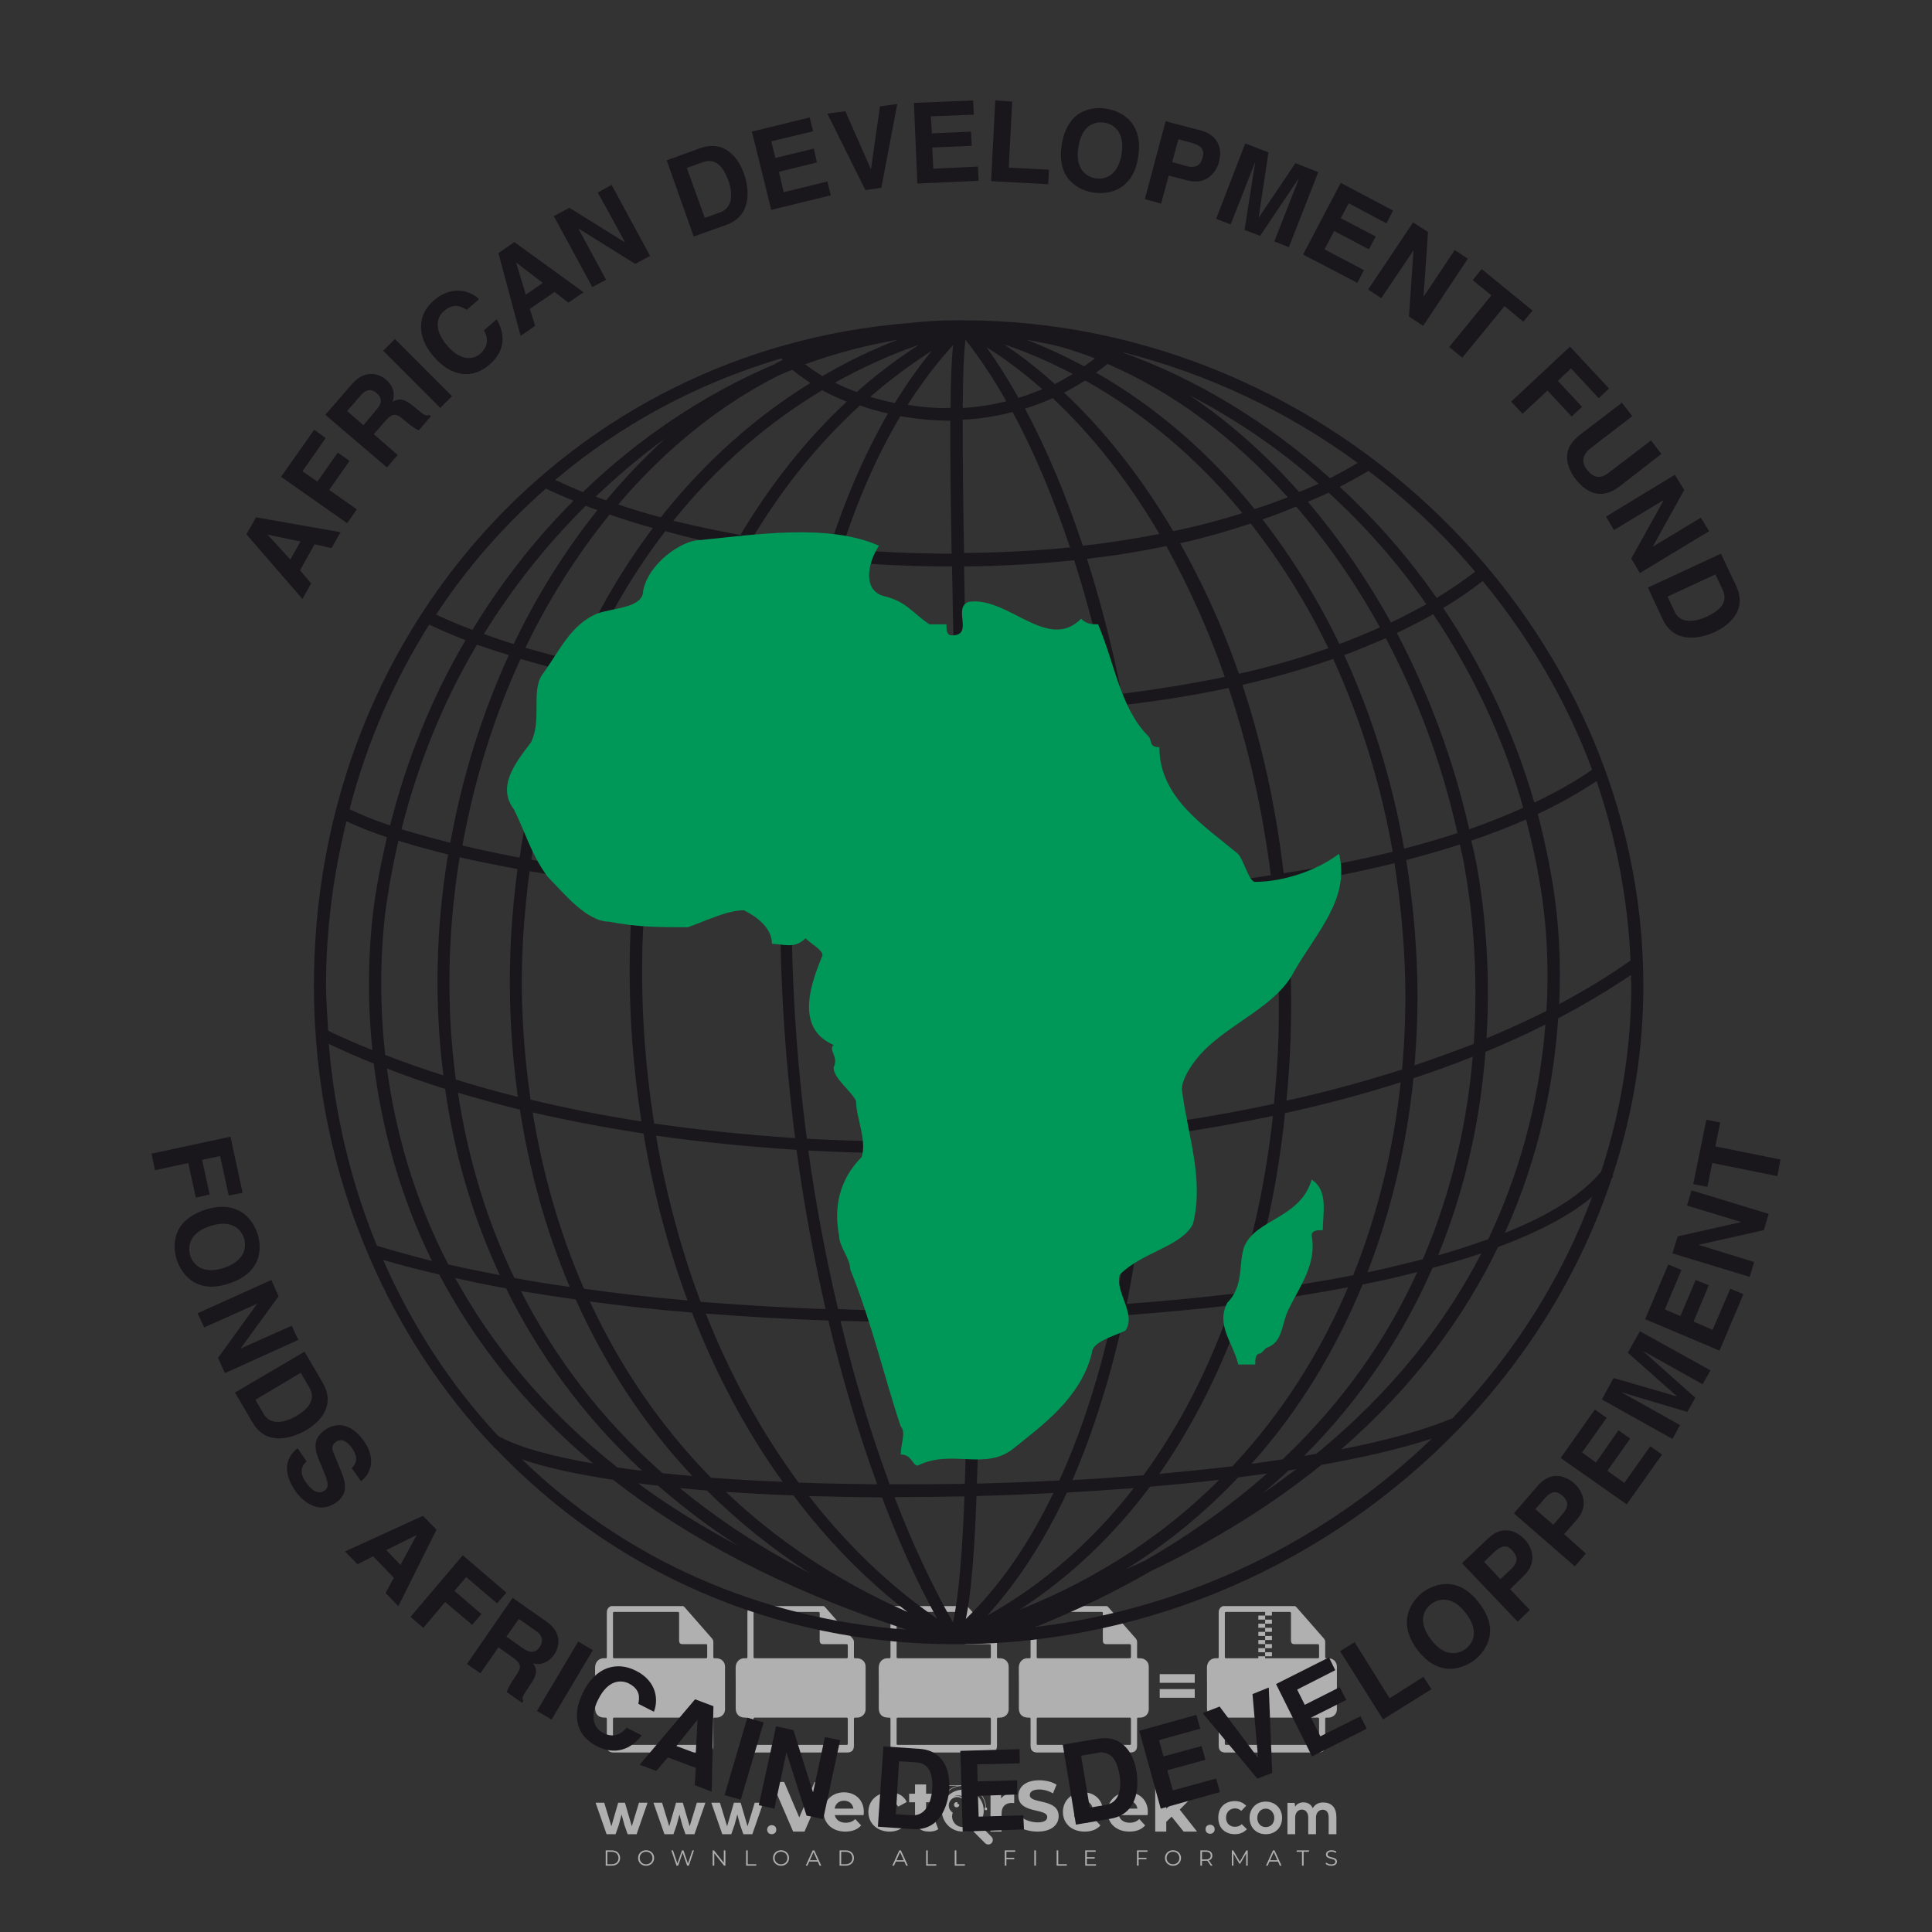 <?xml version="1.0" encoding="iso-8859-1"?>
<!-- Generator: Adobe Illustrator 26.0.1, SVG Export Plug-In . SVG Version: 6.00 Build 0)  -->
<svg version="1.1" id="Layer_1" xmlns="http://www.w3.org/2000/svg" xmlns:xlink="http://www.w3.org/1999/xlink" x="0px" y="0px"
	 viewBox="0 0 500 500" style="enable-background:new 0 0 500 500;" xml:space="preserve">
<rect x="0" y="0" width="500" height="500" fill="#333333" stroke="none"/>
<g id="watermark_1_">
	<g>
		<g id="watermark" style="opacity:0.61;">
			<g>
				<g>
					<g>
						<g>
							<polygon style="fill:#FFFFFF;" points="213.765,461.172 208.204,474.017 205.268,474.017 199.726,461.172 202.938,461.172 
								206.846,470.347 210.81,461.172 							"/>
						</g>
						<g>
							<path style="fill:#FFFFFF;" d="M223.507,469.741h-7.469c0.275,1.23,1.321,1.982,2.826,1.982c1.046,0,1.798-0.312,2.477-0.954
								l1.523,1.651c-0.917,1.046-2.294,1.597-4.074,1.597c-3.413,0-5.634-2.147-5.634-5.083c0-2.954,2.257-5.083,5.267-5.083
								c2.899,0,5.138,1.945,5.138,5.12C223.562,469.191,223.526,469.503,223.507,469.741 M216.002,468.071h4.863
								c-0.202-1.248-1.138-2.055-2.422-2.055C217.139,466.016,216.204,466.805,216.002,468.071"/>
						</g>
						<g>
							<path style="fill:#FFFFFF;" d="M224.735,468.934c0-2.973,2.294-5.083,5.505-5.083c2.074,0,3.707,0.899,4.423,2.514
								l-2.22,1.193c-0.532-0.936-1.321-1.358-2.221-1.358c-1.45,0-2.587,1.009-2.587,2.734c0,1.725,1.138,2.734,2.587,2.734
								c0.899,0,1.688-0.404,2.221-1.358l2.22,1.211c-0.716,1.578-2.349,2.495-4.423,2.495
								C227.029,474.017,224.735,471.907,224.735,468.934"/>
						</g>
						<g>
							<path style="fill:#FFFFFF;" d="M242.828,473.393c-0.587,0.422-1.45,0.624-2.331,0.624c-2.33,0-3.688-1.193-3.688-3.542
								v-4.055h-1.523v-2.202h1.523v-2.404h2.863v2.404h2.459v2.202h-2.459v4.019c0,0.844,0.458,1.303,1.229,1.303
								c0.422,0,0.844-0.128,1.156-0.367L242.828,473.393z"/>
						</g>
					</g>
					<g>
						<path style="fill:#FFFFFF;" d="M262.474,463.997v2.643c-0.238-0.018-0.422-0.037-0.642-0.037
							c-1.578,0-2.624,0.862-2.624,2.753v4.661h-2.863v-9.873h2.734v1.303C259.776,464.493,260.951,463.997,262.474,463.997"/>
					</g>
					<g>
						<path style="fill:#FFFFFF;" d="M263.299,472.53l1.009-2.239c1.083,0.789,2.697,1.339,4.239,1.339
							c1.762,0,2.477-0.587,2.477-1.376c0-2.404-7.469-0.752-7.469-5.524c0-2.184,1.762-4,5.413-4c1.615,0,3.267,0.385,4.459,1.138
							l-0.918,2.257c-1.193-0.679-2.422-1.009-3.56-1.009c-1.761,0-2.44,0.66-2.44,1.468c0,2.367,7.468,0.734,7.468,5.45
							c0,2.147-1.78,3.982-5.45,3.982C266.492,474.017,264.437,473.411,263.299,472.53"/>
					</g>
					<g>
						<path style="fill:#FFFFFF;" d="M285.428,469.741h-7.469c0.275,1.23,1.321,1.982,2.826,1.982c1.046,0,1.798-0.312,2.477-0.954
							l1.523,1.651c-0.918,1.046-2.294,1.597-4.074,1.597c-3.413,0-5.634-2.147-5.634-5.083c0-2.954,2.257-5.083,5.267-5.083
							c2.9,0,5.138,1.945,5.138,5.12C285.484,469.191,285.447,469.503,285.428,469.741 M277.923,468.071h4.863
							c-0.202-1.248-1.138-2.055-2.422-2.055C279.061,466.016,278.125,466.805,277.923,468.071"/>
					</g>
					<g>
						<path style="fill:#FFFFFF;" d="M297.007,469.741h-7.469c0.275,1.23,1.321,1.982,2.826,1.982c1.046,0,1.798-0.312,2.477-0.954
							l1.523,1.651c-0.918,1.046-2.294,1.597-4.074,1.597c-3.413,0-5.634-2.147-5.634-5.083c0-2.954,2.257-5.083,5.267-5.083
							c2.899,0,5.138,1.945,5.138,5.12C297.062,469.191,297.025,469.503,297.007,469.741 M289.501,468.071h4.863
							c-0.202-1.248-1.138-2.055-2.422-2.055C290.639,466.016,289.703,466.805,289.501,468.071"/>
					</g>
					<g>
						<polygon style="fill:#FFFFFF;" points="303.208,470.145 301.831,471.503 301.831,474.017 298.969,474.017 298.969,460.401 
							301.831,460.401 301.831,468.108 306.016,464.144 309.429,464.144 305.318,468.328 309.796,474.017 306.327,474.017 						"/>
					</g>
					<g>
						<path style="fill:#FFFFFF;" d="M256.601,475.359L256.601,475.359l-2.86-2.86c-0.435,0.508-0.953,0.943-1.534,1.284
							c-0.092,0.069-0.186,0.136-0.283,0.199l3.027,3.027c0.456,0.456,1.195,0.456,1.65,0
							C257.057,476.554,257.057,475.815,256.601,475.359"/>
					</g>
					<g>
						<path style="fill:#FFFFFF;" d="M249.984,463.244c0.221-0.173,0.495-0.281,0.797-0.281c0.042,0,0.083,0.002,0.124,0.006
							c-0.214-0.156-0.478-0.249-0.764-0.249c-0.395,0-0.744,0.18-0.981,0.458c-0.051,0-0.1,0.006-0.151,0.008
							c0.039-0.077,0.064-0.162,0.064-0.255c0-0.234-0.143-0.434-0.346-0.519c0.087,0.126,0.138,0.279,0.138,0.445
							c0,0.122-0.031,0.237-0.081,0.341c-2.811,0.201-5.03,2.539-5.03,5.4c0,2.993,2.426,5.42,5.42,5.42
							c2.993,0,5.42-2.426,5.42-5.42C254.595,465.879,252.593,463.635,249.984,463.244 M247.983,464.656
							c0.435,0,0.844,0.112,1.199,0.309c0.374-0.245,0.82-0.387,1.299-0.387c0.711,0,1.348,0.312,1.784,0.806
							c-0.435-0.379-1.004-0.61-1.627-0.61c-0.449,0-0.87,0.12-1.234,0.329c-0.079,0.046-0.156,0.096-0.229,0.15
							c-0.065-0.048-0.133-0.093-0.204-0.134c-0.369-0.219-0.8-0.344-1.26-0.344c-0.3,0-0.588,0.054-0.854,0.152
							C247.196,464.754,247.578,464.656,247.983,464.656 M251.772,469.098c0.115,0.305,0.181,0.634,0.181,0.979
							c0,1.534-1.244,2.777-2.778,2.777c-1.534,0-2.777-1.243-2.777-2.777c0-0.345,0.066-0.674,0.181-0.979
							c-0.62-0.382-1.035-1.064-1.035-1.846c0-1.197,0.971-2.168,2.168-2.168c0.565,0,1.078,0.218,1.463,0.572
							c0.386-0.354,0.899-0.572,1.464-0.572c1.197,0,2.168,0.971,2.168,2.168C252.807,468.034,252.392,468.716,251.772,469.098"/>
					</g>
					<g>
						<path style="fill:#FFFFFF;" d="M251.666,467.061c0,0.497-0.404,0.901-0.901,0.901c-0.497,0-0.901-0.404-0.901-0.901
							s0.404-0.901,0.901-0.901c0.101,0,0.197,0.017,0.287,0.047c-0.03,0.062-0.045,0.132-0.045,0.204
							c0,0.273,0.221,0.494,0.494,0.494c0.05,0,0.099-0.008,0.146-0.022C251.66,466.941,251.666,467,251.666,467.061"/>
					</g>
					<g>
						<path style="fill:#FFFFFF;" d="M248.255,467.061c0,0.376-0.305,0.681-0.681,0.681c-0.376,0-0.681-0.305-0.681-0.681
							s0.305-0.681,0.681-0.681c0.076,0,0.149,0.013,0.217,0.035c-0.023,0.047-0.034,0.1-0.034,0.155
							c0,0.206,0.167,0.374,0.374,0.374c0.038,0,0.075-0.006,0.11-0.017C248.25,466.97,248.255,467.015,248.255,467.061"/>
					</g>
					<g>
						<g>
							<g>
								<rect x="242.908" y="467.83" style="fill:#FFFFFF;" width="0.616" height="0.616"/>
							</g>
							<g>
								<rect x="254.827" y="467.83" style="fill:#FFFFFF;" width="0.616" height="0.616"/>
							</g>
							<g>
								<path style="fill:#FFFFFF;" d="M255.205,468.082h-0.14c0-3.248-2.642-5.89-5.89-5.89c-3.248,0-5.89,2.642-5.89,5.89h-0.14
									c0-1.611,0.627-3.125,1.766-4.264c1.139-1.139,2.653-1.766,4.264-1.766c1.611,0,3.125,0.627,4.264,1.766
									C254.578,464.957,255.205,466.471,255.205,468.082"/>
							</g>
						</g>
						<g>
							<rect x="248.868" y="461.814" style="fill:#FFFFFF;" width="0.616" height="0.616"/>
						</g>
						<g>
							<rect x="244.95" y="462.052" style="fill:#FFFFFF;" width="8.45" height="0.14"/>
						</g>
						<g>
							<path style="fill:#FFFFFF;" d="M245.174,462.15c0,0.108-0.088,0.196-0.196,0.196c-0.108,0-0.196-0.088-0.196-0.196
								c0-0.108,0.088-0.196,0.196-0.196C245.086,461.954,245.174,462.042,245.174,462.15"/>
						</g>
						<g>
							<path style="fill:#FFFFFF;" d="M253.596,462.15c0,0.108-0.088,0.196-0.196,0.196c-0.108,0-0.196-0.088-0.196-0.196
								c0-0.108,0.088-0.196,0.196-0.196C253.509,461.954,253.596,462.042,253.596,462.15"/>
						</g>
					</g>
				</g>
				<g>
					<path style="fill:#FFFFFF;" d="M314.356,473.409c0,1.559-2.364,1.559-2.364,0C311.993,471.851,314.356,471.851,314.356,473.409
						z"/>
				</g>
				<g>
					<g>
						<g>
							<path style="fill:#FFFFFF;" d="M161.739,466.549l1.772,6.088l1.855-6.088h2.215l-2.823,8.14h-2.33l-0.837-2.396l-0.722-2.708
								l-0.722,2.708l-0.837,2.396h-2.33l-2.839-8.14h2.231l1.855,6.088l1.756-6.088H161.739z"/>
						</g>
						<g>
							<path style="fill:#FFFFFF;" d="M176.713,466.549l1.772,6.088l1.855-6.088h2.215l-2.823,8.14h-2.33l-0.837-2.396l-0.722-2.708
								l-0.722,2.708l-0.837,2.396h-2.33l-2.839-8.14h2.231l1.855,6.088l1.756-6.088H176.713z"/>
						</g>
						<g>
							<path style="fill:#FFFFFF;" d="M191.687,466.549l1.772,6.088l1.855-6.088h2.215l-2.823,8.14h-2.33l-0.837-2.396l-0.722-2.708
								l-0.722,2.708l-0.837,2.396h-2.33l-2.839-8.14h2.231l1.855,6.088l1.756-6.088H191.687z"/>
						</g>
					</g>
					<g>
						<path style="fill:#FFFFFF;" d="M200.908,473.52c0,1.559-2.364,1.559-2.364,0C198.545,471.962,200.908,471.962,200.908,473.52z
							"/>
					</g>
					<g>
						<path style="fill:#FFFFFF;" d="M322.71,473.409c-0.935,0.919-1.919,1.28-3.117,1.28c-2.346,0-4.3-1.411-4.3-4.282
							s1.953-4.284,4.3-4.284c1.149,0,2.035,0.329,2.921,1.199l-1.264,1.329c-0.476-0.428-1.066-0.64-1.623-0.64
							c-1.346,0-2.33,0.985-2.33,2.396c0,1.542,1.05,2.362,2.297,2.362c0.64,0,1.28-0.18,1.772-0.672L322.71,473.409z"/>
					</g>
					<g>
						<path style="fill:#FFFFFF;" d="M331.805,470.472c0,2.33-1.591,4.217-4.217,4.217c-2.626,0-4.201-1.887-4.201-4.217
							c0-2.314,1.609-4.217,4.185-4.217C330.149,466.255,331.805,468.158,331.805,470.472z M325.389,470.472
							c0,1.231,0.739,2.38,2.199,2.38c1.46,0,2.199-1.149,2.199-2.38c0-1.215-0.854-2.396-2.199-2.396
							C326.144,468.077,325.389,469.258,325.389,470.472z"/>
					</g>
					<g>
						<path style="fill:#FFFFFF;" d="M338.572,474.689v-4.332c0-1.068-0.559-2.035-1.658-2.035c-1.082,0-1.722,0.967-1.722,2.035
							v4.332h-2.003v-8.107h1.855l0.148,0.985c0.426-0.82,1.362-1.116,2.133-1.116c0.969,0,1.937,0.394,2.396,1.51
							c0.723-1.149,1.658-1.478,2.708-1.478c2.297,0,3.43,1.412,3.43,3.84v4.365h-2.003v-4.365c0-1.066-0.442-1.97-1.526-1.97
							c-1.082,0-1.756,0.935-1.756,2.003v4.332H338.572z"/>
					</g>
				</g>
			</g>
		</g>
		<g style="opacity:0.61;">
			<g>
				<g>
					<path style="fill:#FFFFFF;" d="M345.988,431.299c-0.006-1.224-0.959-2.121-2.189-2.14c-0.924-0.014-0.832,0.12-0.834-0.867
						c-0.003-1.097-0.007-2.194,0.003-3.292c0.003-0.379-0.112-0.691-0.362-0.976c-2.342-2.668-4.678-5.342-7.019-8.011
						c-0.12-0.137-0.275-0.244-0.414-0.366c-6.214,0-12.427,0-18.641,0c-0.794,0.293-1.14,0.868-1.138,1.709
						c0.01,3.748,0.004,7.496,0.004,11.243c0,0.556-0.003,0.589-0.55,0.551c-1.497-0.102-2.516,0.986-2.497,2.492
						c0.044,3.476,0.013,6.953,0.014,10.429c0.001,1.58,0.867,2.443,2.45,2.449c0.582,0.002,0.582,0.002,0.582,0.6
						c0,2.219-0.001,4.438,0.001,6.657c0.001,1.192,0.58,1.771,1.768,1.771c8.013,0.001,16.027,0.001,24.04,0
						c1.168,0,1.755-0.583,1.757-1.745c0.002-2.256,0-4.512,0.001-6.768c0-0.512,0.002-0.511,0.52-0.515
						c0.271-0.002,0.541,0.008,0.809-0.058c0.996-0.246,1.69-1.044,1.694-2.069C346.003,438.696,346.005,434.997,345.988,431.299z
						 M317.537,417.162c5.337,0,10.674,0,16.01,0c0.548,0,0.554,0.007,0.554,0.561c0.001,2.243-0.001,4.486,0.001,6.73
						c0.001,0.811,0.249,1.059,1.06,1.059c1.91,0.001,3.821,0,5.731,0.001c0.458,0,0.479,0.021,0.481,0.483
						c0.003,0.887,0.002,1.775,0,2.662c-0.001,0.477-0.024,0.498-0.504,0.499c-3.895,0.001-7.79,0-11.684,0
						c-3.882,0-7.765,0-11.647,0c-0.55,0-0.552-0.001-0.552-0.561c-0.001-3.624-0.001-7.247,0-10.871
						C316.987,417.166,316.991,417.162,317.537,417.162z M340.822,451.579c-3.883,0.001-7.766,0-11.65,0c-3.871,0-7.742,0-11.613,0
						c-0.572,0-0.574-0.002-0.574-0.579c-0.001-1.997-0.001-3.994,0.001-5.991c0-0.464,0.023-0.486,0.478-0.487
						c7.803-0.001,15.607-0.001,23.41,0c0.478,0,0.499,0.02,0.499,0.503c0.002,1.997,0.001,3.994,0,5.991
						C341.375,451.574,341.37,451.579,340.822,451.579z"/>
				</g>
				<g>
					<g>
						<rect x="327.418" y="417.053" style="fill:#FFFFFF;" width="1.757" height="1.054"/>
					</g>
					<g>
						<rect x="325.662" y="418.107" style="fill:#FFFFFF;" width="1.757" height="1.054"/>
					</g>
					<g>
						<rect x="327.418" y="419.161" style="fill:#FFFFFF;" width="1.757" height="1.054"/>
					</g>
					<g>
						<rect x="325.662" y="420.215" style="fill:#FFFFFF;" width="1.757" height="1.054"/>
					</g>
					<g>
						<rect x="327.418" y="421.269" style="fill:#FFFFFF;" width="1.757" height="1.054"/>
					</g>
					<g>
						<rect x="325.662" y="422.323" style="fill:#FFFFFF;" width="1.757" height="1.054"/>
					</g>
					<g>
						<rect x="327.418" y="423.378" style="fill:#FFFFFF;" width="1.757" height="1.054"/>
					</g>
					<g>
						<rect x="325.662" y="424.432" style="fill:#FFFFFF;" width="1.757" height="1.054"/>
					</g>
					<g>
						<rect x="327.418" y="425.486" style="fill:#FFFFFF;" width="1.757" height="1.054"/>
					</g>
					<g>
						<rect x="325.662" y="426.54" style="fill:#FFFFFF;" width="1.757" height="1.054"/>
					</g>
					<g>
						<rect x="327.418" y="427.594" style="fill:#FFFFFF;" width="1.757" height="1.054"/>
					</g>
					<g>
						<rect x="325.662" y="428.648" style="fill:#FFFFFF;" width="1.757" height="1.054"/>
					</g>
				</g>
			</g>
			<g>
				<path style="fill:#FFFFFF;" d="M187.637,431.299c-0.006-1.224-0.959-2.121-2.189-2.14c-0.924-0.014-0.832,0.12-0.834-0.867
					c-0.003-1.097-0.007-2.194,0.003-3.292c0.003-0.379-0.112-0.691-0.362-0.976c-2.342-2.668-4.678-5.342-7.019-8.011
					c-0.12-0.137-0.275-0.244-0.414-0.366c-6.214,0-12.427,0-18.641,0c-0.794,0.293-1.14,0.868-1.138,1.709
					c0.01,3.748,0.004,7.496,0.004,11.243c0,0.556-0.003,0.589-0.55,0.551c-1.497-0.102-2.516,0.986-2.497,2.492
					c0.044,3.476,0.013,6.953,0.014,10.429c0.001,1.58,0.867,2.443,2.45,2.449c0.582,0.002,0.582,0.002,0.582,0.6
					c0,2.219-0.001,4.438,0.001,6.657c0.001,1.192,0.58,1.771,1.768,1.771c8.013,0.001,16.027,0.001,24.04,0
					c1.168,0,1.755-0.583,1.757-1.745c0.002-2.256,0-4.512,0.001-6.768c0-0.512,0.002-0.511,0.52-0.515
					c0.271-0.002,0.541,0.008,0.809-0.058c0.996-0.246,1.69-1.044,1.694-2.069C187.652,438.696,187.655,434.997,187.637,431.299z
					 M159.187,417.162c5.337,0,10.674,0,16.01,0c0.548,0,0.554,0.007,0.554,0.561c0.001,2.243-0.001,4.486,0.001,6.73
					c0.001,0.811,0.249,1.059,1.06,1.059c1.91,0.001,3.821,0,5.731,0.001c0.458,0,0.479,0.021,0.481,0.483
					c0.003,0.887,0.002,1.775,0,2.662c-0.001,0.477-0.024,0.498-0.504,0.499c-3.895,0.001-7.79,0-11.684,0
					c-3.882,0-7.765,0-11.647,0c-0.55,0-0.552-0.001-0.552-0.561c-0.001-3.624-0.001-7.247,0-10.871
					C158.636,417.166,158.64,417.162,159.187,417.162z M182.472,451.579c-3.883,0.001-7.766,0-11.65,0c-3.871,0-7.742,0-11.613,0
					c-0.572,0-0.574-0.002-0.574-0.579c-0.001-1.997-0.001-3.994,0.001-5.991c0-0.464,0.023-0.486,0.478-0.487
					c7.803-0.001,15.607-0.001,23.41,0c0.478,0,0.499,0.02,0.499,0.503c0.002,1.997,0.001,3.994,0,5.991
					C183.024,451.574,183.019,451.579,182.472,451.579z"/>
			</g>
			<g>
				<path style="fill:#FFFFFF;" d="M159.779,440.669v-7.897h2.779c0.375,0,0.726,0.061,1.053,0.182
					c0.327,0.121,0.612,0.292,0.855,0.513c0.242,0.221,0.434,0.483,0.573,0.789c0.14,0.305,0.21,0.642,0.21,1.009
					c0,0.375-0.07,0.715-0.21,1.02c-0.14,0.305-0.331,0.568-0.573,0.789c-0.243,0.221-0.528,0.392-0.855,0.513
					c-0.327,0.121-0.678,0.182-1.053,0.182h-1.29v2.901H159.779z M162.58,436.356c0.39,0,0.684-0.111,0.882-0.331
					c0.199-0.22,0.298-0.474,0.298-0.761c0-0.14-0.024-0.276-0.072-0.408c-0.048-0.132-0.121-0.248-0.221-0.347
					c-0.099-0.099-0.223-0.178-0.37-0.237c-0.147-0.059-0.32-0.089-0.518-0.089h-1.312v2.173H162.58z"/>
				<path style="fill:#FFFFFF;" d="M166.308,432.771h1.731l3.177,5.294h0.088l-0.088-1.522v-3.772h1.478v7.897h-1.566l-3.353-5.592
					h-0.088l0.088,1.522v4.07h-1.467V432.771z"/>
				<path style="fill:#FFFFFF;" d="M177.922,436.334h3.872c0.022,0.089,0.04,0.195,0.055,0.32c0.014,0.125,0.022,0.25,0.022,0.375
					c0,0.507-0.077,0.985-0.231,1.434c-0.154,0.449-0.397,0.849-0.728,1.202c-0.353,0.375-0.776,0.666-1.268,0.871
					c-0.493,0.206-1.055,0.309-1.688,0.309c-0.574,0-1.114-0.103-1.622-0.309c-0.507-0.206-0.948-0.492-1.323-0.86
					c-0.375-0.367-0.673-0.803-0.894-1.307c-0.221-0.504-0.331-1.053-0.331-1.649c0-0.595,0.11-1.145,0.331-1.649
					c0.221-0.504,0.518-0.939,0.894-1.307c0.375-0.367,0.816-0.654,1.323-0.86c0.507-0.206,1.048-0.309,1.622-0.309
					c0.64,0,1.211,0.11,1.715,0.331c0.504,0.221,0.935,0.526,1.296,0.915l-1.025,1.004c-0.258-0.272-0.544-0.48-0.861-0.623
					c-0.316-0.143-0.695-0.215-1.136-0.215c-0.361,0-0.703,0.065-1.026,0.193c-0.324,0.129-0.607,0.311-0.85,0.546
					c-0.242,0.235-0.436,0.52-0.579,0.855c-0.143,0.335-0.215,0.708-0.215,1.119c0,0.412,0.072,0.785,0.215,1.12
					c0.143,0.335,0.338,0.62,0.584,0.855c0.246,0.235,0.531,0.418,0.855,0.546c0.323,0.129,0.669,0.193,1.037,0.193
					c0.419,0,0.773-0.061,1.064-0.182c0.29-0.121,0.538-0.278,0.744-0.469c0.148-0.132,0.275-0.3,0.381-0.502
					c0.106-0.202,0.189-0.428,0.248-0.678h-2.482V436.334z"/>
			</g>
			<g>
				<path style="fill:#FFFFFF;" d="M224.019,431.299c-0.006-1.224-0.959-2.121-2.189-2.14c-0.924-0.014-0.832,0.12-0.834-0.867
					c-0.003-1.097-0.007-2.194,0.003-3.292c0.003-0.379-0.112-0.691-0.362-0.976c-2.342-2.668-4.678-5.342-7.019-8.011
					c-0.12-0.137-0.275-0.244-0.414-0.366c-6.214,0-12.427,0-18.641,0c-0.794,0.293-1.14,0.868-1.138,1.709
					c0.01,3.748,0.004,7.496,0.004,11.243c0,0.556-0.003,0.589-0.55,0.551c-1.497-0.102-2.516,0.986-2.497,2.492
					c0.044,3.476,0.013,6.953,0.014,10.429c0.001,1.58,0.867,2.443,2.45,2.449c0.582,0.002,0.582,0.002,0.582,0.6
					c0,2.219-0.001,4.438,0.001,6.657c0.001,1.192,0.58,1.771,1.768,1.771c8.013,0.001,16.027,0.001,24.04,0
					c1.168,0,1.755-0.583,1.757-1.745c0.002-2.256,0-4.512,0.001-6.768c0-0.512,0.002-0.511,0.52-0.515
					c0.271-0.002,0.541,0.008,0.809-0.058c0.997-0.246,1.69-1.044,1.694-2.069C224.034,438.696,224.036,434.997,224.019,431.299z
					 M195.568,417.162c5.337,0,10.674,0,16.01,0c0.548,0,0.554,0.007,0.554,0.561c0.001,2.243-0.001,4.486,0.001,6.73
					c0.001,0.811,0.249,1.059,1.06,1.059c1.91,0.001,3.821,0,5.731,0.001c0.458,0,0.479,0.021,0.481,0.483
					c0.003,0.887,0.002,1.775,0,2.662c-0.001,0.477-0.024,0.498-0.504,0.499c-3.895,0.001-7.79,0-11.684,0
					c-3.882,0-7.765,0-11.647,0c-0.55,0-0.552-0.001-0.552-0.561c-0.001-3.624-0.001-7.247,0-10.871
					C195.018,417.166,195.022,417.162,195.568,417.162z M218.854,451.579c-3.883,0.001-7.766,0-11.65,0c-3.871,0-7.742,0-11.613,0
					c-0.572,0-0.574-0.002-0.574-0.579c-0.001-1.997-0.001-3.994,0.001-5.991c0-0.464,0.023-0.486,0.478-0.487
					c7.803-0.001,15.607-0.001,23.41,0c0.478,0,0.499,0.02,0.499,0.503c0.002,1.997,0.001,3.994,0,5.991
					C219.406,451.574,219.401,451.579,218.854,451.579z"/>
			</g>
			<g>
				<path style="fill:#FFFFFF;" d="M205.111,432.771h1.699l2.967,7.897h-1.644l-0.651-1.886h-3.044l-0.651,1.886h-1.643
					L205.111,432.771z M206.997,437.415l-0.706-1.974l-0.287-0.96h-0.088l-0.287,0.96l-0.706,1.974H206.997z"/>
				<path style="fill:#FFFFFF;" d="M211.331,434.536c-0.125,0-0.245-0.024-0.359-0.072c-0.114-0.048-0.213-0.114-0.298-0.199
					c-0.084-0.084-0.151-0.182-0.198-0.292c-0.048-0.11-0.072-0.232-0.072-0.364s0.024-0.254,0.072-0.364
					c0.048-0.11,0.114-0.208,0.198-0.292c0.084-0.084,0.184-0.151,0.298-0.198c0.114-0.048,0.233-0.072,0.359-0.072
					c0.257,0,0.478,0.09,0.662,0.27c0.184,0.181,0.276,0.399,0.276,0.656s-0.092,0.476-0.276,0.656
					C211.809,434.446,211.589,434.536,211.331,434.536z M210.615,440.669v-5.404h1.445v5.404H210.615z"/>
			</g>
			<g>
				<path style="fill:#FFFFFF;" d="M261.044,431.299c-0.006-1.224-0.959-2.121-2.189-2.14c-0.924-0.014-0.832,0.12-0.834-0.867
					c-0.003-1.097-0.007-2.194,0.003-3.292c0.003-0.379-0.112-0.691-0.362-0.976c-2.342-2.668-4.678-5.342-7.019-8.011
					c-0.12-0.137-0.275-0.244-0.414-0.366c-6.214,0-12.427,0-18.641,0c-0.794,0.293-1.14,0.868-1.138,1.709
					c0.01,3.748,0.004,7.496,0.004,11.243c0,0.556-0.003,0.589-0.55,0.551c-1.497-0.102-2.516,0.986-2.497,2.492
					c0.044,3.476,0.013,6.953,0.014,10.429c0.001,1.58,0.867,2.443,2.45,2.449c0.582,0.002,0.582,0.002,0.582,0.6
					c0,2.219-0.001,4.438,0.001,6.657c0.001,1.192,0.58,1.771,1.768,1.771c8.013,0.001,16.027,0.001,24.04,0
					c1.168,0,1.755-0.583,1.757-1.745c0.002-2.256,0-4.512,0.001-6.768c0-0.512,0.002-0.511,0.52-0.515
					c0.271-0.002,0.541,0.008,0.809-0.058c0.996-0.246,1.69-1.044,1.694-2.069C261.059,438.696,261.061,434.997,261.044,431.299z
					 M232.593,417.162c5.337,0,10.674,0,16.01,0c0.548,0,0.554,0.007,0.554,0.561c0.001,2.243-0.001,4.486,0.001,6.73
					c0.001,0.811,0.249,1.059,1.06,1.059c1.91,0.001,3.821,0,5.731,0.001c0.458,0,0.479,0.021,0.481,0.483
					c0.003,0.887,0.002,1.775,0,2.662c-0.001,0.477-0.024,0.498-0.504,0.499c-3.895,0.001-7.79,0-11.684,0
					c-3.882,0-7.765,0-11.647,0c-0.55,0-0.552-0.001-0.552-0.561c-0.001-3.624-0.001-7.247,0-10.871
					C232.042,417.166,232.047,417.162,232.593,417.162z M255.878,451.579c-3.883,0.001-7.766,0-11.65,0c-3.871,0-7.742,0-11.613,0
					c-0.572,0-0.574-0.002-0.574-0.579c-0.001-1.997-0.001-3.994,0.001-5.991c0-0.464,0.023-0.486,0.478-0.487
					c7.803-0.001,15.607-0.001,23.41,0c0.478,0,0.499,0.02,0.499,0.503c0.002,1.997,0.001,3.994,0,5.991
					C256.431,451.574,256.426,451.579,255.878,451.579z"/>
			</g>
			<g>
				<path style="fill:#FFFFFF;" d="M236.361,440.845c-0.338,0-0.662-0.048-0.971-0.143c-0.309-0.095-0.592-0.239-0.849-0.43
					c-0.257-0.191-0.481-0.425-0.673-0.7c-0.191-0.276-0.342-0.597-0.452-0.965l1.401-0.551c0.103,0.397,0.283,0.726,0.54,0.987
					c0.257,0.261,0.596,0.392,1.015,0.392c0.154,0,0.303-0.02,0.447-0.061c0.143-0.04,0.272-0.099,0.386-0.176
					s0.204-0.175,0.27-0.292c0.066-0.118,0.099-0.254,0.099-0.408c0-0.147-0.026-0.279-0.077-0.397
					c-0.051-0.117-0.138-0.227-0.259-0.331c-0.121-0.103-0.28-0.202-0.475-0.298c-0.195-0.095-0.435-0.195-0.722-0.298l-0.485-0.176
					c-0.213-0.073-0.429-0.173-0.645-0.298c-0.217-0.125-0.413-0.276-0.59-0.452c-0.177-0.176-0.322-0.384-0.436-0.623
					c-0.114-0.239-0.171-0.509-0.171-0.81c0-0.309,0.06-0.597,0.182-0.866c0.121-0.268,0.294-0.503,0.518-0.706
					c0.224-0.202,0.492-0.36,0.805-0.474s0.66-0.171,1.042-0.171c0.397,0,0.74,0.053,1.031,0.16
					c0.291,0.107,0.537,0.243,0.739,0.408c0.202,0.165,0.366,0.348,0.491,0.546c0.125,0.199,0.217,0.386,0.276,0.563l-1.312,0.551
					c-0.074-0.221-0.208-0.419-0.402-0.596c-0.195-0.176-0.462-0.265-0.8-0.265c-0.324,0-0.592,0.075-0.805,0.226
					c-0.213,0.151-0.32,0.348-0.32,0.59c0,0.235,0.103,0.436,0.309,0.601c0.206,0.165,0.533,0.325,0.982,0.48l0.497,0.165
					c0.316,0.111,0.605,0.237,0.866,0.381c0.261,0.143,0.485,0.314,0.673,0.513c0.187,0.199,0.331,0.425,0.43,0.678
					c0.1,0.254,0.149,0.546,0.149,0.877c0,0.412-0.083,0.767-0.248,1.064c-0.165,0.298-0.377,0.542-0.634,0.734
					c-0.258,0.191-0.548,0.335-0.872,0.43C236.986,440.797,236.67,440.845,236.361,440.845z"/>
				<path style="fill:#FFFFFF;" d="M239.516,432.771h1.61l1.633,4.754l0.287,1.015h0.088l0.309-1.015l1.699-4.754h1.61l-2.879,7.897
					h-1.566L239.516,432.771z"/>
				<path style="fill:#FFFFFF;" d="M251.097,436.334h3.871c0.022,0.089,0.04,0.195,0.055,0.32c0.015,0.125,0.023,0.25,0.023,0.375
					c0,0.507-0.078,0.985-0.232,1.434c-0.154,0.449-0.397,0.849-0.728,1.202c-0.353,0.375-0.775,0.666-1.268,0.871
					c-0.493,0.206-1.055,0.309-1.688,0.309c-0.574,0-1.114-0.103-1.621-0.309c-0.507-0.206-0.949-0.492-1.324-0.86
					c-0.375-0.367-0.673-0.803-0.894-1.307c-0.22-0.504-0.331-1.053-0.331-1.649c0-0.595,0.11-1.145,0.331-1.649
					c0.221-0.504,0.518-0.939,0.894-1.307c0.375-0.367,0.816-0.654,1.324-0.86c0.507-0.206,1.047-0.309,1.621-0.309
					c0.64,0,1.211,0.11,1.715,0.331c0.504,0.221,0.936,0.526,1.296,0.915l-1.026,1.004c-0.257-0.272-0.544-0.48-0.861-0.623
					c-0.316-0.143-0.694-0.215-1.136-0.215c-0.36,0-0.702,0.065-1.026,0.193c-0.323,0.129-0.607,0.311-0.849,0.546
					c-0.243,0.235-0.436,0.52-0.579,0.855c-0.143,0.335-0.215,0.708-0.215,1.119c0,0.412,0.072,0.785,0.215,1.12
					c0.143,0.335,0.338,0.62,0.585,0.855c0.246,0.235,0.531,0.418,0.854,0.546c0.324,0.129,0.669,0.193,1.037,0.193
					c0.419,0,0.774-0.061,1.064-0.182c0.29-0.121,0.539-0.278,0.745-0.469c0.147-0.132,0.274-0.3,0.38-0.502
					c0.107-0.202,0.189-0.428,0.248-0.678h-2.482V436.334z"/>
			</g>
			<g>
				<path style="fill:#FFFFFF;" d="M297.3,431.299c-0.006-1.224-0.959-2.121-2.189-2.14c-0.924-0.014-0.832,0.12-0.834-0.867
					c-0.003-1.097-0.007-2.194,0.003-3.292c0.003-0.379-0.112-0.691-0.362-0.976c-2.342-2.668-4.678-5.342-7.019-8.011
					c-0.12-0.137-0.275-0.244-0.414-0.366c-6.214,0-12.427,0-18.641,0c-0.794,0.293-1.14,0.868-1.138,1.709
					c0.01,3.748,0.004,7.496,0.004,11.243c0,0.556-0.003,0.589-0.55,0.551c-1.497-0.102-2.516,0.986-2.497,2.492
					c0.044,3.476,0.013,6.953,0.014,10.429c0.001,1.58,0.867,2.443,2.45,2.449c0.582,0.002,0.582,0.002,0.582,0.6
					c0,2.219-0.001,4.438,0.001,6.657c0.001,1.192,0.58,1.771,1.768,1.771c8.013,0.001,16.027,0.001,24.04,0
					c1.168,0,1.755-0.583,1.757-1.745c0.002-2.256,0-4.512,0.001-6.768c0-0.512,0.002-0.511,0.52-0.515
					c0.271-0.002,0.541,0.008,0.809-0.058c0.996-0.246,1.69-1.044,1.694-2.069C297.315,438.696,297.318,434.997,297.3,431.299z
					 M268.85,417.162c5.337,0,10.674,0,16.01,0c0.548,0,0.554,0.007,0.554,0.561c0.001,2.243-0.001,4.486,0.001,6.73
					c0.001,0.811,0.249,1.059,1.06,1.059c1.91,0.001,3.821,0,5.731,0.001c0.458,0,0.479,0.021,0.481,0.483
					c0.003,0.887,0.002,1.775,0,2.662c-0.001,0.477-0.024,0.498-0.504,0.499c-3.895,0.001-7.79,0-11.684,0
					c-3.882,0-7.765,0-11.647,0c-0.55,0-0.552-0.001-0.552-0.561c-0.001-3.624-0.001-7.247,0-10.871
					C268.299,417.166,268.303,417.162,268.85,417.162z M292.135,451.579c-3.883,0.001-7.766,0-11.65,0c-3.871,0-7.742,0-11.613,0
					c-0.572,0-0.574-0.002-0.574-0.579c-0.001-1.997-0.001-3.994,0.001-5.991c0-0.464,0.023-0.486,0.478-0.487
					c7.803-0.001,15.607-0.001,23.41,0c0.478,0,0.499,0.02,0.499,0.503c0.001,1.997,0.001,3.994,0,5.991
					C292.687,451.574,292.682,451.579,292.135,451.579z"/>
			</g>
			<g>
				<path style="fill:#FFFFFF;" d="M272.966,434.183v1.831h3.165v1.412h-3.165v1.831h3.518v1.412h-5.007v-7.897h5.007v1.412H272.966
					z"/>
				<path style="fill:#FFFFFF;" d="M277.852,440.669v-7.897h2.779c0.375,0,0.726,0.061,1.053,0.182
					c0.327,0.121,0.612,0.292,0.855,0.513c0.243,0.221,0.434,0.483,0.574,0.789c0.14,0.305,0.209,0.642,0.209,1.009
					c0,0.375-0.07,0.715-0.209,1.02c-0.14,0.305-0.331,0.568-0.574,0.789c-0.243,0.221-0.528,0.392-0.855,0.513
					c-0.327,0.121-0.678,0.182-1.053,0.182h-1.29v2.901H277.852z M280.653,436.356c0.389,0,0.684-0.111,0.882-0.331
					c0.199-0.22,0.298-0.474,0.298-0.761c0-0.14-0.024-0.276-0.072-0.408c-0.048-0.132-0.121-0.248-0.221-0.347
					c-0.099-0.099-0.222-0.178-0.37-0.237c-0.147-0.059-0.32-0.089-0.518-0.089h-1.312v2.173H280.653z"/>
				<path style="fill:#FFFFFF;" d="M286.797,440.845c-0.338,0-0.662-0.048-0.971-0.143c-0.309-0.095-0.592-0.239-0.849-0.43
					c-0.257-0.191-0.482-0.425-0.673-0.7c-0.191-0.276-0.342-0.597-0.452-0.965l1.401-0.551c0.103,0.397,0.283,0.726,0.541,0.987
					c0.257,0.261,0.595,0.392,1.015,0.392c0.154,0,0.303-0.02,0.447-0.061c0.143-0.04,0.272-0.099,0.386-0.176
					c0.114-0.077,0.204-0.175,0.27-0.292c0.066-0.118,0.1-0.254,0.1-0.408c0-0.147-0.026-0.279-0.077-0.397
					c-0.051-0.117-0.138-0.227-0.259-0.331c-0.121-0.103-0.279-0.202-0.474-0.298c-0.195-0.095-0.436-0.195-0.723-0.298
					l-0.485-0.176c-0.213-0.073-0.428-0.173-0.645-0.298c-0.217-0.125-0.414-0.276-0.59-0.452c-0.176-0.176-0.322-0.384-0.436-0.623
					c-0.114-0.239-0.171-0.509-0.171-0.81c0-0.309,0.061-0.597,0.182-0.866c0.121-0.268,0.294-0.503,0.518-0.706
					c0.224-0.202,0.493-0.36,0.805-0.474c0.312-0.114,0.66-0.171,1.042-0.171c0.397,0,0.741,0.053,1.031,0.16
					c0.29,0.107,0.537,0.243,0.739,0.408c0.202,0.165,0.365,0.348,0.491,0.546c0.125,0.199,0.217,0.386,0.276,0.563l-1.312,0.551
					c-0.074-0.221-0.208-0.419-0.403-0.596c-0.195-0.176-0.462-0.265-0.799-0.265c-0.324,0-0.592,0.075-0.805,0.226
					c-0.213,0.151-0.32,0.348-0.32,0.59c0,0.235,0.103,0.436,0.309,0.601c0.206,0.165,0.533,0.325,0.982,0.48l0.496,0.165
					c0.316,0.111,0.605,0.237,0.866,0.381c0.261,0.143,0.485,0.314,0.673,0.513c0.187,0.199,0.331,0.425,0.43,0.678
					c0.099,0.254,0.149,0.546,0.149,0.877c0,0.412-0.083,0.767-0.248,1.064c-0.165,0.298-0.377,0.542-0.634,0.734
					c-0.258,0.191-0.548,0.335-0.872,0.43C287.422,440.797,287.105,440.845,286.797,440.845z"/>
			</g>
			<g>
				<path style="fill:#FFFFFF;" d="M321.394,439.168l4.004-4.985h-3.827v-1.412h5.559v1.5l-3.96,4.985h4.004v1.412h-5.779V439.168z"
					/>
				<path style="fill:#FFFFFF;" d="M328.409,432.771h1.489v7.897h-1.489V432.771z"/>
				<path style="fill:#FFFFFF;" d="M331.486,440.669v-7.897h2.779c0.375,0,0.726,0.061,1.053,0.182
					c0.327,0.121,0.612,0.292,0.855,0.513s0.434,0.483,0.574,0.789c0.14,0.305,0.209,0.642,0.209,1.009
					c0,0.375-0.07,0.715-0.209,1.02c-0.14,0.305-0.331,0.568-0.574,0.789c-0.243,0.221-0.528,0.392-0.855,0.513
					c-0.327,0.121-0.678,0.182-1.053,0.182h-1.29v2.901H331.486z M334.288,436.356c0.389,0,0.684-0.111,0.882-0.331
					c0.199-0.22,0.298-0.474,0.298-0.761c0-0.14-0.024-0.276-0.072-0.408c-0.048-0.132-0.121-0.248-0.221-0.347
					c-0.099-0.099-0.222-0.178-0.37-0.237c-0.147-0.059-0.32-0.089-0.518-0.089h-1.312v2.173H334.288z"/>
			</g>
		</g>
		<g style="opacity:0.61;">
			<path style="fill:#FFFFFF;" d="M300.133,433.27h9.067v2.242h-9.067V433.27z M300.133,437.136h9.067v2.243h-9.067V437.136z"/>
		</g>
	</g>
	<g style="opacity:0.61;">
		<path style="fill:#FFFFFF;" d="M156.756,478.878h1.607c1.263,0,2.114,0.812,2.114,1.974c0,1.161-0.851,1.973-2.114,1.973h-1.607
			V478.878z M158.34,482.464c1.049,0,1.725-0.665,1.725-1.612c0-0.947-0.677-1.613-1.725-1.613h-1.167v3.225H158.34z"/>
		<path style="fill:#FFFFFF;" d="M165.139,480.851c0-1.15,0.879-2.007,2.075-2.007c1.184,0,2.069,0.851,2.069,2.007
			c0,1.156-0.885,2.007-2.069,2.007C166.019,482.858,165.139,482.002,165.139,480.851z M168.866,480.851
			c0-0.942-0.705-1.635-1.652-1.635c-0.953,0-1.663,0.693-1.663,1.635c0,0.941,0.71,1.635,1.663,1.635
			C168.162,482.486,168.866,481.793,168.866,480.851z"/>
		<path style="fill:#FFFFFF;" d="M179.596,478.878l-1.331,3.947h-0.44l-1.156-3.366l-1.161,3.366h-0.434l-1.331-3.947h0.429
			l1.139,3.394l1.178-3.394h0.389l1.161,3.411l1.156-3.411H179.596z"/>
		<path style="fill:#FFFFFF;" d="M187.731,478.878v3.947h-0.344l-2.537-3.202v3.202h-0.417v-3.947h0.344l2.543,3.203v-3.203H187.731
			z"/>
		<path style="fill:#FFFFFF;" d="M193.093,478.878h0.417v3.586h2.21v0.361h-2.627V478.878z"/>
		<path style="fill:#FFFFFF;" d="M200.061,480.851c0-1.15,0.879-2.007,2.075-2.007c1.184,0,2.069,0.851,2.069,2.007
			c0,1.156-0.885,2.007-2.069,2.007C200.941,482.858,200.061,482.002,200.061,480.851z M203.788,480.851
			c0-0.942-0.705-1.635-1.652-1.635c-0.953,0-1.663,0.693-1.663,1.635c0,0.941,0.71,1.635,1.663,1.635
			C203.083,482.486,203.788,481.793,203.788,480.851z"/>
		<path style="fill:#FFFFFF;" d="M211.636,481.77h-2.199l-0.474,1.054h-0.434l1.804-3.947h0.412l1.804,3.947h-0.44L211.636,481.77z
			 M211.484,481.432l-0.947-2.12l-0.947,2.12H211.484z"/>
		<path style="fill:#FFFFFF;" d="M217.28,478.878h1.607c1.263,0,2.114,0.812,2.114,1.974c0,1.161-0.851,1.973-2.114,1.973h-1.607
			V478.878z M218.864,482.464c1.049,0,1.725-0.665,1.725-1.612c0-0.947-0.677-1.613-1.725-1.613h-1.167v3.225H218.864z"/>
		<path style="fill:#FFFFFF;" d="M234.041,481.77h-2.199l-0.474,1.054h-0.434l1.804-3.947h0.412l1.804,3.947h-0.44L234.041,481.77z
			 M233.889,481.432l-0.947-2.12l-0.947,2.12H233.889z"/>
		<path style="fill:#FFFFFF;" d="M239.685,478.878h0.417v3.586h2.21v0.361h-2.627V478.878z"/>
		<path style="fill:#FFFFFF;" d="M247.082,478.878h0.417v3.586h2.21v0.361h-2.627V478.878z"/>
		<path style="fill:#FFFFFF;" d="M260.449,479.239v1.551h2.041v0.361h-2.041v1.675h-0.417v-3.947h2.706v0.361H260.449z"/>
		<path style="fill:#FFFFFF;" d="M267.678,478.878h0.417v3.947h-0.417V478.878z"/>
		<path style="fill:#FFFFFF;" d="M273.456,478.878h0.417v3.586h2.21v0.361h-2.627V478.878z"/>
		<path style="fill:#FFFFFF;" d="M283.644,482.464v0.361h-2.791v-3.947h2.706v0.361h-2.289v1.404h2.041v0.355h-2.041v1.466H283.644z
			"/>
		<path style="fill:#FFFFFF;" d="M294.672,479.239v1.551h2.041v0.361h-2.041v1.675h-0.417v-3.947h2.706v0.361H294.672z"/>
		<path style="fill:#FFFFFF;" d="M301.5,480.851c0-1.15,0.879-2.007,2.075-2.007c1.184,0,2.069,0.851,2.069,2.007
			c0,1.156-0.885,2.007-2.069,2.007C302.379,482.858,301.5,482.002,301.5,480.851z M305.226,480.851
			c0-0.942-0.705-1.635-1.652-1.635c-0.953,0-1.663,0.693-1.663,1.635c0,0.941,0.71,1.635,1.663,1.635
			C304.522,482.486,305.226,481.793,305.226,480.851z"/>
		<path style="fill:#FFFFFF;" d="M313.351,482.825l-0.902-1.269c-0.102,0.011-0.203,0.017-0.316,0.017h-1.06v1.252h-0.417v-3.947
			h1.477c1.004,0,1.613,0.507,1.613,1.353c0,0.62-0.327,1.054-0.902,1.24l0.964,1.353H313.351z M313.328,480.231
			c0-0.632-0.417-0.992-1.207-0.992h-1.048v1.979h1.048C312.911,481.218,313.328,480.851,313.328,480.231z"/>
		<path style="fill:#FFFFFF;" d="M322.907,478.878v3.947h-0.4v-3.158l-1.551,2.656h-0.197l-1.551-2.639v3.14h-0.4v-3.947h0.344
			l1.714,2.926l1.697-2.926H322.907z"/>
		<path style="fill:#FFFFFF;" d="M330.744,481.77h-2.199l-0.473,1.054h-0.434l1.804-3.947h0.411l1.804,3.947h-0.44L330.744,481.77z
			 M330.592,481.432l-0.947-2.12l-0.947,2.12H330.592z"/>
		<path style="fill:#FFFFFF;" d="M336.957,479.239h-1.387v-0.361h3.192v0.361h-1.387v3.586h-0.417V479.239z"/>
		<path style="fill:#FFFFFF;" d="M343.063,482.346l0.164-0.321c0.282,0.276,0.784,0.479,1.302,0.479c0.739,0,1.06-0.31,1.06-0.699
			c0-1.083-2.43-0.417-2.43-1.877c0-0.581,0.451-1.083,1.455-1.083c0.446,0,0.908,0.13,1.224,0.35l-0.141,0.333
			c-0.338-0.22-0.733-0.327-1.083-0.327c-0.722,0-1.043,0.321-1.043,0.716c0,1.083,2.43,0.429,2.43,1.866
			c0,0.581-0.462,1.077-1.472,1.077C343.937,482.858,343.356,482.65,343.063,482.346z"/>
	</g>
</g>
<g>
</g>
<g>
	<path style="fill:#1A171C;" d="M414.371,303.222c-5.107,6.093-13.619,11.379-24.909,15.859
		c9.139-20.25,12.723-39.693,13.798-55.552c6.72-3.494,12.992-7.258,18.816-11.2c0,0.896,0.09,1.792,0.09,2.778
		C422.166,271.683,419.389,287.901,414.371,303.222 M375.933,367.018c-7.168,3.046-16.934,5.734-28.851,8.064
		c19.264-16.666,32.077-34.675,40.589-52.326c10.125-3.763,18.458-8.064,24.371-12.992
		C404.067,331.088,391.702,350.531,375.933,367.018 M268.054,421.046c10.842-4.39,20.787-9.229,29.747-14.426
		c17.382-8.333,31.987-17.651,44.173-27.507c11.021-1.971,20.698-4.211,28.582-6.81
		C343.498,398.467,307.568,416.298,268.054,421.046 M297.622,384.758c6.093-0.538,12.096-1.075,17.92-1.792
		c-13.709,13.709-30.733,25.267-51.61,33.6C276.746,408.234,288.035,397.571,297.622,384.758 M259.094,421.942
		c0.09,0,0.09,0,0.179-0.09l0,0C259.184,421.942,259.184,421.942,259.094,421.942 M276.118,386.282
		c5.824-0.358,11.558-0.717,17.293-1.165c-10.662,13.709-23.386,24.909-37.901,32.973
		C263.485,409.309,270.384,398.557,276.118,386.282 M252.733,387.178c6.63-0.179,13.35-0.448,19.891-0.806
		c-6.362,13.261-13.978,24.192-22.669,32.614C251.389,412.176,252.195,401.155,252.733,387.178 M247.626,384.042
		c-5.914,0.09-11.738,0.09-17.382,0.09c-4.838-13.082-9.139-27.328-12.723-42.291c7.347,0.179,14.605,0.358,21.952,0.358
		c3.584,0,7.168-0.09,10.752-0.09c0,15.501-0.09,29.747-0.538,41.843C249.059,384.042,248.342,384.042,247.626,384.042
		 M246.64,419.882c-5.466-9.587-10.573-20.518-15.142-32.435c0.09,0,0.269,0,0.448,0c5.824,0,11.738-0.09,17.651-0.179
		C249.059,402.051,248.074,413.43,246.64,419.882 M209.366,387.178c6.182,0.179,12.454,0.269,18.906,0.358
		c4.301,11.469,9.139,22.042,14.246,31.36C230.064,410.294,218.954,399.542,209.366,387.178 M187.862,386.102
		c5.645,0.358,11.469,0.717,17.472,0.896c8.691,11.558,18.637,21.773,29.568,30.195C216.176,408.95,200.675,398.288,187.862,386.102
		 M135.088,377.68c6.182,2.15,14.246,3.853,23.565,5.286c19.174,14.963,43.994,28.403,76.07,38.797
		C196.733,418.986,161.878,403.664,135.088,377.68 M128.816,371.498c-12.454-13.35-22.31-28.762-29.658-45.427
		c4.57,1.344,9.408,2.598,14.515,3.763c8.781,16.666,21.504,33.51,39.872,48.922c-10.752-1.882-18.995-4.122-24.013-6.81
		C129.533,372.035,128.995,371.677,128.816,371.498 M85.091,270.16c3.763,1.792,7.706,3.494,11.648,5.107
		c1.882,15.322,6.182,32.973,15.053,51.072c-4.928-1.254-9.766-2.598-14.246-3.942C90.826,306,86.614,288.438,85.091,270.16
		 M84.374,255.107c0-14.784,1.971-29.03,5.286-42.56c3.046,1.434,6.451,2.778,10.483,4.122c-1.523,6.63-2.867,13.261-3.674,20.16
		c-0.896,7.885-1.613,20.16-0.09,34.944c-3.942-1.613-7.795-3.226-11.469-5.018C84.733,262.813,84.374,258.96,84.374,255.107
		 M111.075,161.654c2.867,1.344,6.003,2.688,9.408,4.032c-8.691,14.694-15.232,30.912-19.533,47.936
		c-4.032-1.344-7.526-2.778-10.483-4.211C94.947,192.208,101.936,176.17,111.075,161.654 M141.27,126.442
		c2.24,1.075,4.659,2.15,7.168,3.136c-9.946,9.946-18.726,21.146-26.163,33.421c-3.405-1.254-6.541-2.598-9.408-3.942
		C120.842,146.87,130.429,136.029,141.27,126.442 M202.198,92.752c0.09,0.09,0.269,0.269,0.358,0.358
		c-0.717,0.358-1.434,0.717-2.15,1.165c-18.099,7.706-34.944,18.995-49.549,33.062c-2.509-0.986-4.838-2.061-7.168-3.136
		C160.624,109.866,180.426,99.203,202.198,92.752 M209.725,99.114c-13.978,8.602-27.238,20.25-38.707,34.765
		c-3.853-0.986-7.526-2.15-11.021-3.315c12.186-14.336,26.253-25.715,41.574-33.421c1.165-0.538,2.33-0.986,3.494-1.434
		C206.499,96.874,208.112,98.038,209.725,99.114 M232.394,87.914c-6.63,2.509-13.082,5.645-19.533,9.408
		c-1.613-0.986-3.136-1.971-4.48-3.046C216.176,91.408,224.24,89.347,232.394,87.914 M237.77,89.258
		c-5.645,3.674-11.021,7.706-16.038,12.186c-1.971-0.717-3.942-1.523-5.645-2.419C223.165,95.082,230.512,91.766,237.77,89.258
		 M231.587,104.31c-2.15-0.448-4.301-0.986-6.362-1.613c5.018-4.39,10.394-8.333,15.949-11.917
		C237.68,94.992,234.544,99.472,231.587,104.31 M246.013,105.565c-1.165,0-2.24,0.09-3.405,0c-2.598-0.09-5.197-0.358-7.706-0.806
		c3.584-5.555,7.437-10.752,11.738-15.411C246.282,93.11,246.013,98.397,246.013,105.565 M247.178,181.994
		c-12.902,0.09-25.805-0.538-38.259-1.523c1.882-12.275,4.48-24.102,7.885-35.213c9.677,0.896,19.533,1.344,29.389,1.344
		c0.09,0,0.09,0,0.179,0C246.55,156.995,246.819,168.733,247.178,181.994 M247.805,206.723c0.179,8.243,0.448,16.576,0.627,25.088
		c-14.694,0-29.299-0.538-43.456-1.434c0.179-16.038,1.344-31.808,3.494-46.861c12.096,0.986,24.55,1.613,37.005,1.613
		c0.627,0,1.165,0,1.792,0C247.446,191.939,247.626,199.018,247.805,206.723 M249.776,295.158
		c-13.619,0.448-27.328,0.269-40.947-0.448c-2.688-20.25-4.032-40.947-3.942-61.286c14.157,0.896,28.851,1.434,43.546,1.434
		C248.97,254.838,249.418,275.357,249.776,295.158 M262.051,106.64c5.555,10.214,10.483,22.042,14.874,35.034
		c-9.05,0.896-18.189,1.344-27.418,1.434c-0.269-13.171-0.358-24.998-0.358-34.496C253.539,108.432,257.84,107.715,262.051,106.64
		 M249.866,87.914c3.674,4.749,7.258,10.035,10.573,15.949c-3.674,0.896-7.437,1.523-11.29,1.702
		C249.238,97.322,249.418,91.229,249.866,87.914 M269.757,100.726c-2.061,0.806-4.032,1.613-6.182,2.24
		c-2.598-4.659-5.376-9.05-8.243-13.082C260.349,93.021,265.187,96.694,269.757,100.726 M277.642,96.784
		c-1.523,0.896-3.046,1.792-4.659,2.598c-4.301-3.853-8.602-7.258-13.082-10.214C265.994,91.139,271.907,93.827,277.642,96.784
		 M274.326,89.706c3.046,0.896,6.093,1.882,9.05,3.046c-0.896,0.717-1.882,1.344-2.778,2.061c-4.838-2.598-9.856-4.928-14.963-6.899
		C268.502,88.451,271.459,88.989,274.326,89.706 M286.602,94.186c16.934,7.258,32.794,19.085,46.682,34.496
		c-2.778,1.075-5.645,2.15-8.602,3.046c-11.738-14.515-25.626-26.522-41.037-35.302C284.72,95.709,285.706,94.992,286.602,94.186
		 M290.096,91.05c22.31,5.555,43.098,15.411,61.286,28.762c-2.33,1.344-4.659,2.688-7.168,3.942
		C328.266,109.418,309.898,98.128,290.096,91.05L290.096,91.05 M381.757,147.946c-3.136,2.419-6.451,4.659-9.946,6.81
		c-7.347-10.573-15.77-20.16-25.088-28.762c2.509-1.344,5.018-2.688,7.437-4.122C364.285,129.488,373.603,138.269,381.757,147.946
		 M412.042,199.197c-4.48,3.136-9.498,5.914-14.963,8.512c-5.197-18.099-13.261-35.034-23.565-50.355
		c3.584-2.15,6.989-4.48,10.214-6.989C395.734,164.97,405.411,181.366,412.042,199.197 M384.714,268.726
		c1.165-19.354-0.806-35.482-2.598-45.069c-0.358-2.061-0.896-4.032-1.344-6.093c4.928-1.702,9.677-3.494,14.157-5.466
		c2.061,7.885,3.763,15.859,4.659,24.102c0.717,6.093,1.254,14.874,0.627,25.446C395.286,264.067,390.09,266.486,384.714,268.726
		 M372.17,324.906c7.526-18.368,11.021-36.467,12.275-52.685c5.376-2.24,10.573-4.57,15.501-7.078
		c-1.254,15.949-5.197,35.392-14.784,55.552C381.13,322.128,376.829,323.562,372.17,324.906 M370.736,328.131
		c4.39-1.165,8.691-2.419,12.634-3.763c-9.05,17.562-22.669,35.482-42.739,51.878c-0.986,0.179-2.061,0.358-3.136,0.538
		C352.906,361.373,363.478,344.707,370.736,328.131 M331.939,377.68c-2.598,0.358-5.286,0.806-8.064,1.165
		c12.544-13.978,21.952-29.837,28.762-46.413c4.928-0.986,9.677-2.061,14.157-3.226C359.267,345.782,348.067,362.358,331.939,377.68
		 M333.462,380.547c0.717-0.09,1.434-0.179,2.061-0.358c-2.867,2.15-5.824,4.301-8.96,6.451
		C328.982,384.669,331.312,382.608,333.462,380.547 M320.47,382.339c2.509-0.358,5.018-0.627,7.437-0.986
		c-9.05,7.974-19.533,15.59-31.539,22.49c-1.613,0.806-3.226,1.523-4.928,2.24C302.55,399.184,312.138,391.12,320.47,382.339
		 M321.994,337.36c9.408-1.165,18.368-2.598,26.88-4.211c-7.078,16.666-16.934,32.435-29.926,46.323
		c-6.003,0.717-12.365,1.344-18.906,1.971C309.002,368.541,316.438,353.757,321.994,337.36 M290.902,340.406
		c9.498-0.717,18.726-1.523,27.686-2.598c-5.734,16.486-13.35,31.27-22.669,43.994c-6.003,0.448-12.096,0.896-18.368,1.254
		C283.107,370.154,287.587,355.728,290.902,340.406 M253.36,342.109c11.648-0.179,23.206-0.717,34.586-1.523
		c-3.494,15.77-8.064,30.016-13.798,42.56c-6.899,0.358-14.067,0.627-21.325,0.806C253.27,371.766,253.45,357.61,253.36,342.109
		 M294.397,233.245c0.538,8.064,0.986,16.218,1.075,24.371c0.179,11.738-0.09,23.027-0.806,34.048
		c-13.709,1.792-27.686,2.867-41.754,3.405c-0.358-19.533-0.806-39.962-1.254-60.211C265.904,234.768,280.33,234.23,294.397,233.245
		 M287.677,182.89c2.957,15.142,5.197,31.002,6.541,47.398c-14.067,0.986-28.314,1.523-42.65,1.523
		c-0.179-8.422-0.448-16.845-0.627-25.178c-0.179-7.258-0.358-14.426-0.538-21.594C262.858,184.861,275.402,184.144,287.677,182.89
		 M300.042,138.179c-6.451,1.254-13.082,2.33-19.802,3.046c-4.301-12.902-9.318-24.909-14.963-35.482
		c2.419-0.717,4.838-1.702,7.168-2.688C282.749,112.733,292.067,124.56,300.042,138.179 M303.626,137.462
		c-8.422-14.246-18.01-26.253-28.224-35.84c1.882-0.986,3.674-2.061,5.466-3.136c15.232,8.512,29.03,20.16,40.678,34.317
		C315.811,134.595,309.808,136.208,303.626,137.462 M343.766,167.747c-7.347,2.598-15.142,4.838-23.117,6.63
		c-4.301-12.365-9.498-23.565-15.232-33.779c6.362-1.434,12.365-3.136,18.278-5.107C331.312,145.258,338.122,156.01,343.766,167.747
		 M357.117,162.371c-3.405,1.523-6.899,2.957-10.483,4.301c-5.645-11.738-12.365-22.49-19.891-32.256
		c2.957-0.986,5.914-2.15,8.691-3.315C343.587,140.509,350.845,150.992,357.117,162.371 M336.24,127.338
		c-8.691-9.766-18.189-18.189-28.314-24.998c11.917,6.182,23.117,13.798,33.331,22.848
		C339.645,125.904,337.942,126.621,336.24,127.338 M359.984,161.117c-6.272-11.379-13.53-21.862-21.504-31.27
		c1.792-0.806,3.674-1.523,5.376-2.33c9.408,8.602,17.92,18.189,25.267,28.851C366.256,157.981,363.12,159.594,359.984,161.117
		 M361.507,163.805c3.226-1.523,6.362-3.136,9.408-4.838c10.214,15.142,18.189,32.077,23.296,50.086
		c-4.39,1.971-9.05,3.853-13.978,5.555C376.112,196.419,369.661,179.306,361.507,163.805 M366.077,275.715
		c0.627-7.616,0.896-15.142,0.717-22.49c-0.269-10.483-1.254-20.698-2.867-30.643c4.838-1.254,9.408-2.598,13.888-4.032
		c0.358,1.882,0.896,3.674,1.165,5.645c1.792,9.766,3.763,26.253,2.419,45.965C376.47,272.042,371.363,273.923,366.077,275.715
		 M365.808,279.03c5.286-1.702,10.394-3.584,15.322-5.555c-1.344,16.128-5.107,34.227-12.902,52.416
		c-4.57,1.165-9.318,2.33-14.336,3.405C360.253,312.899,364.106,295.786,365.808,279.03 M332.566,288.08
		c10.304-2.24,20.339-4.928,29.926-7.974c-1.792,16.666-5.734,33.6-12.275,49.907c-8.602,1.702-17.651,3.136-27.149,4.39
		C327.728,320.067,330.864,304.566,332.566,288.08 M297.443,232.976c10.842-0.806,21.414-2.061,31.718-3.494
		c1.434,12.723,2.061,25.805,1.702,39.066c-0.179,5.824-0.627,11.469-1.165,17.114c-10.394,2.24-21.146,4.122-32.077,5.555
		C298.877,272.131,298.877,252.419,297.443,232.976 M360.432,220.432c-8.96,2.24-18.458,4.032-28.224,5.555
		c-2.061-17.562-5.734-33.869-10.662-48.742c8.154-1.882,16.038-4.122,23.475-6.72C352.01,185.846,357.296,202.602,360.432,220.432
		 M363.389,219.626c-3.136-17.83-8.422-34.675-15.501-50.086c3.674-1.344,7.258-2.867,10.752-4.39
		c8.154,15.411,14.515,32.346,18.547,50.445C372.797,217.027,368.227,218.371,363.389,219.626 M332.477,229.034
		c9.856-1.523,19.354-3.405,28.403-5.645c1.523,9.677,2.509,19.712,2.778,29.926c0.179,7.706-0.09,15.501-0.806,23.475
		c-9.587,3.046-19.622,5.824-29.926,8.064c0.538-5.376,0.896-10.752,1.075-16.307C334.448,254.749,333.821,241.578,332.477,229.034
		 M290.275,179.574c-2.419-12.186-5.466-23.923-8.96-34.944c6.989-0.806,13.798-1.882,20.518-3.315
		c5.824,10.483,10.931,21.773,15.142,33.869C308.285,176.976,299.325,178.41,290.275,179.574 M317.962,178.051
		c5.107,15.232,8.781,31.539,10.931,48.474c-10.214,1.523-20.877,2.688-31.629,3.494c-1.254-16.218-3.405-32.166-6.362-47.578
		C300.131,181.366,309.181,179.933,317.962,178.051 M288.573,337.718c-11.469,0.806-23.296,1.254-35.213,1.434
		c0-12.992-0.179-26.79-0.448-41.126c13.978-0.538,27.866-1.702,41.485-3.405C293.322,309.942,291.35,324.278,288.573,337.718
		 M297.443,294.262c10.842-1.434,21.594-3.315,31.987-5.466c-1.792,16.397-5.107,31.808-9.766,45.965
		c-9.05,1.075-18.458,1.971-28.045,2.688C294.307,323.741,296.278,309.226,297.443,294.262 M249.507,146.602
		c9.587-0.09,19.085-0.627,28.493-1.613c3.494,10.931,6.541,22.669,9.05,34.944c-12.096,1.344-24.461,1.971-36.826,2.15
		C249.955,169.718,249.686,157.712,249.507,146.602 M209.187,297.757c8.422,0.448,16.845,0.717,25.267,0.717
		c5.107,0,10.214-0.09,15.322-0.269c0.179,14.246,0.358,28.045,0.448,40.947c-11.11,0.179-22.31,0.09-33.331-0.358
		C213.757,325.622,211.158,311.824,209.187,297.757 M182.666,339.958c10.394,0.806,20.966,1.434,31.718,1.792
		c3.584,14.963,7.795,29.21,12.634,42.381c-6.989-0.09-13.798-0.179-20.339-0.448C197.091,370.691,189.027,355.997,182.666,339.958
		 M152.65,336.822c8.602,1.165,17.382,2.15,26.432,2.867c6.182,15.949,14.067,30.733,23.475,43.814
		c-6.451-0.269-12.634-0.627-18.547-1.075C170.57,368.72,160.266,353.219,152.65,336.822 M175.946,385.117
		c2.24,0.179,4.57,0.448,6.989,0.627c7.885,7.795,16.755,15.053,26.701,21.414C196.912,400.618,185.802,393.181,175.946,385.117
		 M170.301,384.49c6.362,5.466,13.171,10.752,20.787,15.59c-9.587-5.107-18.189-10.483-25.984-16.218
		C166.806,384.131,168.509,384.31,170.301,384.49 M130.966,333.418c8.333,16.934,19.891,32.973,35.213,47.219
		c-2.24-0.269-4.301-0.538-6.451-0.896c-19.354-15.322-32.704-32.256-41.933-49.011
		C122.006,331.715,126.397,332.611,130.966,333.418 M115.197,281.808c2.33,16.397,6.899,32.614,14.157,48.205
		c-4.57-0.896-9.05-1.792-13.35-2.778c-9.229-17.83-13.798-35.392-15.859-50.714C104.982,278.403,110,280.195,115.197,281.808
		 M116.003,221.149c-0.09,0.269-0.09,0.538-0.179,0.806c-2.957,18.099-3.494,37.274-1.075,56.358
		c-5.107-1.613-10.125-3.405-15.053-5.286c-1.702-15.232-0.986-27.866-0.09-35.93c0.806-6.63,2.061-13.171,3.494-19.533
		C107.043,218.819,111.344,219.984,116.003,221.149 M131.683,169.539c-6.81,14.874-12.006,31.181-15.142,48.563
		c-4.57-1.165-8.781-2.33-12.634-3.494c4.301-17.024,10.842-33.152,19.533-47.757C126.038,167.747,128.816,168.643,131.683,169.539
		 M154.621,131.997c-8.243,10.304-15.59,21.952-21.683,34.675c-2.688-0.806-5.286-1.702-7.706-2.598
		c7.526-12.186,16.397-23.296,26.342-33.152C152.47,131.28,153.635,131.638,154.621,131.997 M156.861,129.488
		c-0.896-0.358-1.882-0.627-2.688-0.986c5.734-5.376,11.648-10.483,17.92-14.963C166.717,118.378,161.699,123.754,156.861,129.488
		 M148.886,171.062c-4.48-1.075-8.781-2.24-12.902-3.405c6.093-12.723,13.53-24.282,21.773-34.496
		c3.584,1.254,7.347,2.419,11.2,3.494C161.341,146.781,154.531,158.25,148.886,171.062 M189.834,141.494
		c-6.093,10.752-11.2,22.31-15.322,34.765c-7.885-1.344-15.501-2.778-22.579-4.48c5.645-12.813,12.544-24.282,20.25-34.317
		C177.917,139.075,183.741,140.419,189.834,141.494 M191.626,138.448c-6.003-1.075-11.738-2.33-17.382-3.674
		c11.469-14.246,24.64-25.446,38.528-33.779c1.971,1.075,4.122,2.061,6.362,2.957C208.65,113.718,199.421,125.366,191.626,138.448
		 M177.738,176.797c4.122-12.454,9.318-24.013,15.411-34.675c6.72,1.165,13.53,2.15,20.608,2.867
		c-3.315,11.11-5.914,23.027-7.795,35.302C196.195,179.395,186.787,178.23,177.738,176.797 M167.344,226.973
		c1.613-16.666,4.749-32.435,9.408-47.219c9.229,1.434,18.906,2.688,28.762,3.494c-2.15,15.142-3.315,30.822-3.494,46.861
		C189.923,229.392,178.365,228.227,167.344,226.973 M169.315,290.768c-2.509-15.68-3.584-31.987-2.957-48.563
		c0.179-4.122,0.448-8.154,0.717-12.186c11.11,1.344,22.758,2.419,34.854,3.226c-0.09,20.339,1.254,41.037,3.853,61.286
		C193.418,293.725,181.232,292.47,169.315,290.768 M169.763,293.904c11.917,1.702,24.102,2.867,36.378,3.674
		c1.882,14.067,4.48,27.955,7.526,41.216c-10.931-0.358-21.773-1.075-32.346-1.882C176.214,323.293,172.362,308.867,169.763,293.904
		 M137.866,287.901c9.318,2.15,18.906,3.942,28.672,5.466c2.509,15.053,6.362,29.568,11.379,43.187
		c-9.229-0.806-18.189-1.792-26.79-3.046C144.675,318.723,140.374,303.312,137.866,287.901 M148.976,336.285
		c7.347,16.307,17.203,31.898,30.195,45.696c-2.688-0.269-5.197-0.448-7.706-0.717c-15.949-14.067-27.955-30.106-36.646-47.13
		C139.478,334.851,144.138,335.658,148.976,336.285 M134.55,287.184c2.419,15.411,6.541,30.912,12.902,45.875
		c-4.928-0.717-9.677-1.434-14.336-2.33c-7.437-15.411-12.096-31.629-14.605-47.936C123.798,284.317,129.085,285.84,134.55,287.184
		 M133.923,224.912c-0.717,5.376-1.254,10.931-1.613,16.666c-0.806,13.619-0.269,27.866,1.702,42.291
		c-5.466-1.344-10.752-2.867-16.038-4.48c-2.598-19.264-2.061-38.618,0.896-56.896c0-0.179,0.09-0.448,0.09-0.627
		C123.709,222.941,128.637,223.926,133.923,224.912 M134.461,221.955c-5.197-0.986-10.214-2.061-14.784-3.136
		c3.136-17.293,8.243-33.51,15.053-48.294c4.122,1.254,8.422,2.33,12.902,3.494C141.629,188.355,137.059,204.304,134.461,221.955
		 M164.208,226.525c-9.498-1.165-18.368-2.598-26.701-4.032c2.598-17.562,7.168-33.51,13.171-47.757
		c7.168,1.702,14.874,3.226,22.848,4.48C168.957,194,165.821,209.859,164.208,226.525 M166,290.23
		c-9.856-1.523-19.354-3.405-28.672-5.645c-2.15-14.605-2.778-29.03-1.882-42.829c0.358-5.555,0.896-11.021,1.613-16.307
		c8.422,1.523,17.382,2.867,26.88,4.032c-0.358,4.122-0.627,8.243-0.806,12.454C162.506,258.512,163.581,274.64,166,290.23
		 M233.021,107.715c3.136,0.538,6.272,0.896,9.408,1.075c0.896,0,1.882,0.09,2.778,0.09c0.269,0,0.448,0,0.717,0
		c0,8.87,0.09,20.25,0.358,34.406c-9.587,0-19.085-0.448-28.403-1.254C221.91,129.488,226.928,117.93,233.021,107.715
		 M214.742,141.584c-6.72-0.627-13.35-1.613-19.802-2.688c7.795-12.902,17.024-24.282,27.597-33.958
		c2.33,0.806,4.749,1.523,7.258,2.061C223.792,117.482,218.774,129.04,214.742,141.584 M421.987,248.566
		c-5.645,4.032-11.917,7.795-18.458,11.29c0.448-9.946-0.09-18.278-0.717-24.102c-0.986-8.512-2.688-16.845-4.838-25.088
		c5.555-2.598,10.573-5.466,15.232-8.512C418.224,216.938,421.27,232.528,421.987,248.566 M425.302,255.107
		c0-93.274-80.55-172.122-175.974-172.211h-0.09l0,0h-0.09l0,0c-0.717,0-1.434,0-2.15,0c-3.942,0-7.885,0.269-11.827,0.717
		c-87.36,6.989-153.933,79.654-153.933,171.494c0,25.088,5.107,48.742,14.246,69.978l0,0l0,0
		c7.974,18.637,18.995,35.392,32.614,49.728l0,0h0.09c29.926,31.45,71.77,50.714,118.899,50.714
		c50.982,0,97.754-21.773,130.547-55.821c0.179-0.09,0.448-0.448,0.448-0.448c17.562-18.368,31.091-40.32,39.066-64.422
		c0.09-0.09,0.269-0.269,0.358-0.358l-0.179-0.179C422.525,288.618,425.302,272.131,425.302,255.107"/>
	<path style="fill:#009858;" d="M297.174,190.506c1.075,0.986,0,2.867,2.867,2.867c0,13.082,11.648,20.339,20.339,27.597
		c1.434,1.434,2.867,7.258,4.39,7.258c7.258,0,15.949-2.867,21.773-7.258c2.867,11.648-5.824,20.339-11.648,30.464
		c-4.39,8.691-15.949,13.082-23.206,20.339c-2.867,2.867-5.824,7.258-5.824,10.125c1.434,11.648,5.824,23.206,2.867,34.854
		c-2.867,5.824-13.082,7.258-18.906,13.082c-1.434,4.39,4.39,10.214,1.434,14.515c-2.867,1.434-8.691,2.867-8.691,5.824
		c-2.867,11.648-13.082,18.906-20.339,24.73s-15.949,0-24.73,4.39c-1.434,0-1.434-2.867-4.39-2.867c0-2.867,1.434-5.824,0-7.258
		c-4.39-13.082-7.258-26.163-13.082-40.678c0-2.867-2.867-5.824-2.867-8.691c-1.434-7.258,0-14.515,5.824-20.339
		c1.434-4.39-1.434-10.125-1.434-14.515c-1.434-2.867-5.824-5.824-5.824-8.691c1.434-2.867-1.434-4.39,0-5.824
		c-10.125-4.39-5.824-15.949-2.867-23.206c0-1.434-2.867-2.867-4.39-4.39c-2.867,2.867-5.824,1.434-8.691,1.434
		c0-4.39-4.39-7.258-7.258-8.691c-4.39,0-10.125,2.867-14.515,4.39c-7.258,0-13.082,0-20.339-1.434
		c-5.824,0-11.648-7.258-15.949-11.648c-4.301-5.824-5.824-11.648-8.691-17.382c-4.39-5.824,0-11.648,4.39-17.382
		c2.867-5.824,0-13.082,2.867-17.472c4.39-5.824,7.258-13.082,14.515-15.949c4.39-1.434,11.648-1.434,11.648-5.824
		c1.434-7.258,10.214-13.082,14.515-13.082c14.515-1.434,33.421-4.39,46.502,1.434c-2.867,4.39-4.39,11.648,1.434,13.082
		c5.824,1.434,7.258,4.39,11.648,7.258h4.39c0,1.434,0,2.867,1.434,2.867c5.824,0,0-7.258,4.39-8.691
		c10.214-1.434,20.339,13.082,29.03,4.39c1.434,1.434,2.867,1.434,4.39,1.434C288.483,171.6,289.917,183.248,297.174,190.506"/>
	<path style="fill:#009858;" d="M333.552,338.704c-2.061,4.122-1.434,8.691-5.824,10.125l-1.434,1.434
		c-1.434,0-1.434,1.434-1.434,2.867h-4.39c-1.434-5.824-5.824-10.125-2.867-15.949c4.39-4.39,2.867-10.125,4.39-14.515
		c2.957-7.258,14.515-7.258,17.472-17.382c4.39,2.867,2.867,8.691,2.867,13.082c-1.434,0-2.867,0-2.867,1.434
		C340.81,327.056,336.419,332.88,333.552,338.704"/>
	<polygon style="fill:#1A171C;" points="40.112,302.864 39.216,298.563 59.645,294.173 62.781,308.688 59.197,309.405 
		56.957,299.19 52.298,300.176 54.269,309.136 50.685,309.942 48.714,300.982 	"/>
	<g>
		<path style="fill:#1A171C;" d="M53.104,313.078c-9.318,3.046-8.243,10.304-7.347,12.992c0.896,2.598,4.211,9.229,13.53,6.093
			c9.318-3.046,8.243-10.304,7.347-12.902C65.827,316.662,62.422,310.122,53.104,313.078 M54.448,317.29
			c5.555-1.792,7.974,0.896,8.691,3.136c0.717,2.24,0.358,5.824-5.197,7.706c-5.555,1.792-7.974-0.896-8.691-3.136
			C48.534,322.666,48.893,319.082,54.448,317.29"/>
	</g>
	<polygon style="fill:#1A171C;" points="75.504,343.094 77.206,346.768 58.211,355.37 56.419,351.427 66.454,337.539 66.454,337.45 
		52.835,343.542 51.133,339.869 70.218,331.267 72.099,335.478 62.243,349.008 62.243,349.008 	"/>
	<g>
		<path style="fill:#1A171C;" d="M60.81,360.387l4.57,7.795c3.494,6.003,9.946,4.211,13.798,1.971
			c3.405-1.971,7.885-6.272,4.301-12.365l-4.659-7.974L60.81,360.387z M77.834,355.28l2.15,3.674
			c0.896,1.613,1.971,4.39-3.315,7.526c-2.957,1.702-6.63,2.509-8.422-0.538l-2.15-3.674L77.834,355.28z"/>
		<path style="fill:#1A171C;" d="M79.357,378.218c-0.896,0.717-2.33,2.509-0.09,5.555c1.254,1.702,2.957,3.226,4.749,1.971
			c1.344-0.986,0.717-2.509-0.09-4.57l-0.896-2.15c-1.344-3.226-2.688-6.272,1.075-8.96c1.882-1.344,5.914-2.778,9.946,2.688
			c3.763,5.197,1.434,9.05-0.627,10.573l-2.419-3.405c0.717-0.627,2.24-2.24,0-5.286c-0.986-1.344-2.598-2.598-4.122-1.434
			c-1.344,0.986-0.806,2.24-0.448,3.046l1.971,4.838c1.075,2.688,1.702,5.555-1.344,7.706c-5.107,3.674-9.318-1.165-10.394-2.598
			c-4.48-6.182-1.702-9.856,0.358-11.379L79.357,378.218z"/>
	</g>
	<path style="fill:#1A171C;" d="M99.965,401.155l3.674,3.853l4.122-7.616v-0.09L99.965,401.155z M92.528,404.829l-3.226-3.315
		l20.16-9.229l3.494,3.584l-9.856,19.802l-3.315-3.405l2.15-3.942l-5.376-5.555L92.528,404.829z"/>
	<polygon style="fill:#1A171C;" points="109.552,421.315 106.237,418.448 119.766,402.499 131.056,412.176 128.637,414.954 
		120.662,408.144 117.616,411.728 124.605,417.731 122.186,420.509 115.197,414.595 	"/>
	<g>
		<path style="fill:#1A171C;" d="M120.842,430.634l3.494,2.419l4.659-6.72l3.674,2.598c2.688,1.882,2.15,2.867,0.538,5.197
			c-1.254,1.792-1.702,2.778-2.061,3.763l3.942,2.778l0.358-0.448c-0.538-0.806-0.09-1.434,1.613-3.942
			c2.24-3.226,1.882-4.301,0.896-5.824c2.061,0.627,4.211-0.358,5.466-2.24c1.075-1.523,2.509-5.466-2.061-8.602l-8.691-6.093
			L120.842,430.634z M131.056,423.555l3.226-4.57l4.48,3.136c2.061,1.434,1.613,3.046,0.986,4.032
			c-1.165,1.702-2.509,1.702-4.39,0.448L131.056,423.555z"/>
	</g>
	
		<rect x="135.597" y="432.688" transform="matrix(0.511 -0.86 0.86 0.511 -302.428 338.292)" style="fill:#1A171C;" width="20.877" height="4.39"/>
	<g>
		<path style="fill:#1A171C;" d="M165.194,440.938c0.269-1.254,0.717-3.674-2.509-5.286c-1.882-0.896-5.286-1.075-7.885,4.211
			c-1.702,3.315-1.882,7.078,1.434,8.691c2.15,1.075,4.301,0.627,5.914-1.434l3.942,1.971c-2.778,3.674-6.899,5.197-11.558,2.867
			c-5.018-2.509-6.899-7.616-3.584-14.067c3.226-6.541,8.691-7.974,13.53-5.555c5.645,2.778,5.914,7.795,4.749,10.662
			L165.194,440.938z"/>
	</g>
	<path style="fill:#1A171C;" d="M172.81,454.826l7.258,2.688l-0.269,4.48l4.39,1.702l0.448-22.131l-4.749-1.792l-14.336,16.934
		l4.301,1.613L172.81,454.826z M180.515,445.059L180.515,445.059l-0.448,8.691l-5.018-1.882L180.515,445.059z"/>
	<polygon style="fill:#1A171C;" points="191.715,465.757 187.504,464.592 193.418,444.522 197.629,445.776 	"/>
	<polygon style="fill:#1A171C;" points="213.488,449.539 217.43,450.346 213.04,470.774 208.739,469.878 203.542,453.571 
		203.542,453.482 200.406,468.086 196.374,467.19 200.854,446.762 205.334,447.747 210.352,463.696 210.442,463.786 	"/>
	<g>
		<path style="fill:#1A171C;" d="M227.197,472.746l9.05,0.627c6.899,0.448,9.05-5.824,9.408-10.304
			c0.269-3.942-0.806-10.035-7.795-10.483l-9.229-0.627L227.197,472.746z M232.662,455.811l4.211,0.269
			c1.882,0.09,4.749,0.806,4.39,6.989c-0.269,3.405-1.702,6.899-5.197,6.72l-4.211-0.269L232.662,455.811z"/>
	</g>
	<polygon style="fill:#1A171C;" points="263.933,456.349 252.912,456.618 253.002,461.008 263.216,460.739 263.306,464.413 
		253.091,464.771 253.27,470.147 264.829,469.789 265.008,473.462 249.149,474 248.522,453.123 263.843,452.675 	"/>
	<g>
		<path style="fill:#1A171C;" d="M278.448,472.208l8.96-1.523c6.81-1.165,7.437-7.795,6.72-12.275
			c-0.627-3.942-3.136-9.587-10.035-8.422l-9.05,1.523L278.448,472.208z M279.792,454.378l4.122-0.717
			c1.882-0.269,4.838-0.358,5.824,5.734c0.538,3.405,0,7.078-3.494,7.706l-4.211,0.717L279.792,454.378z"/>
	</g>
	<polygon style="fill:#1A171C;" points="310.614,447.389 299.952,450.346 301.117,454.557 310.973,451.869 311.958,455.453 
		302.102,458.141 303.536,463.338 314.736,460.291 315.722,463.786 300.4,468.086 294.845,447.926 309.629,443.805 	"/>
	<polygon style="fill:#1A171C;" points="324.144,438.429 328.355,436.726 329.251,458.858 325.398,460.291 311.242,443.357 
		315.632,441.654 325.488,454.826 325.578,454.826 	"/>
	<polygon style="fill:#1A171C;" points="345.558,432.246 335.702,437.264 337.674,441.206 346.723,436.637 348.426,439.952 
		339.286,444.522 341.706,449.36 352.099,444.163 353.712,447.389 339.555,454.557 330.237,435.83 343.946,428.931 	"/>
	<polygon style="fill:#1A171C;" points="359.626,439.504 368.406,433.949 370.467,437.174 357.923,444.97 346.813,427.318 
		350.576,424.989 	"/>
	<g>
		<path style="fill:#1A171C;" d="M366.883,427.05c6.003,7.795,12.454,4.211,14.694,2.598c2.15-1.702,7.258-7.078,1.165-14.874
			c-6.003-7.795-12.454-4.211-14.694-2.598C365.987,413.878,360.97,419.254,366.883,427.05 M370.378,424.362
			c-3.584-4.659-1.882-7.795,0-9.229c1.882-1.434,5.376-2.33,8.96,2.33c3.584,4.659,1.882,7.795,0,9.229
			S373.962,429.021,370.378,424.362"/>
		<path style="fill:#1A171C;" d="M390.806,411.28l3.584-3.494c4.032-3.853,1.523-8.064,0.179-9.408
			c-2.867-2.957-6.362-3.136-9.318-0.358l-6.899,6.541l14.426,15.142l3.136-3.046L390.806,411.28z M388.298,408.682l-4.211-4.48
			l2.509-2.419c1.971-1.882,3.405-2.061,4.749-0.538c0.627,0.717,2.24,2.33-0.09,4.659L388.298,408.682z"/>
		<path style="fill:#1A171C;" d="M404.784,397.034l3.315-3.763c3.674-4.211,0.717-8.154-0.717-9.408
			c-3.136-2.688-6.63-2.509-9.318,0.538l-6.272,7.258l15.77,13.709l2.867-3.315L404.784,397.034z M402.006,394.614l-4.659-4.032
			l2.24-2.598c1.792-2.061,3.136-2.33,4.659-0.986c0.717,0.627,2.419,2.15,0.358,4.57L402.006,394.614z"/>
	</g>
	<polygon style="fill:#1A171C;" points="415.805,366.928 409.443,375.888 413.027,378.486 418.851,370.154 421.898,372.304 
		415.984,380.637 420.374,383.773 427.094,374.275 430.141,376.426 421.002,389.328 403.888,377.322 412.758,364.778 	"/>
	<polygon style="fill:#1A171C;" points="442.685,354.653 440.624,358.237 425.392,349.725 425.392,349.814 438.742,361.731 
		436.682,365.405 419.568,360.298 419.568,360.298 434.8,368.81 432.829,372.394 414.55,362.179 417.597,356.624 433.904,361.373 
		433.904,361.283 421.27,350.083 424.406,344.528 	"/>
	<polygon style="fill:#1A171C;" points="435.158,328.669 430.858,338.883 434.89,340.586 438.832,331.267 442.237,332.611 
		438.294,342.019 443.222,344.17 447.792,333.507 451.197,334.941 445.014,349.546 425.75,341.392 431.754,327.235 	"/>
	<polygon style="fill:#1A171C;" points="436.592,312.003 437.757,308.061 457.738,314.154 456.483,318.365 439.728,322.128 
		439.728,322.218 453.974,326.608 452.81,330.461 432.829,324.368 434.173,319.978 450.48,316.304 450.48,316.214 	"/>
	<polygon style="fill:#1A171C;" points="460.784,300.086 459.978,304.387 443.133,300.982 441.878,307.165 438.205,306.448 
		441.61,289.782 445.194,290.499 443.939,296.682 	"/>
	<path style="fill:#1A171C;" d="M77.654,147.587l3.763-6.72l4.39,0.986l2.33-4.122l-21.862-3.853l-2.509,4.39l14.515,16.755
		l2.24-4.032L77.654,147.587z M69.232,138.358L69.232,138.358l8.512,1.792l-2.598,4.659L69.232,138.358z"/>
	<polygon style="fill:#1A171C;" points="92.349,131.818 89.84,135.402 72.726,123.395 81.328,111.21 84.285,113.36 78.282,121.962 
		82.134,124.65 87.421,117.123 90.467,119.274 85.181,126.8 	"/>
	<g>
		<path style="fill:#1A171C;" d="M100.144,120.976l2.778-3.226l-6.182-5.376l2.957-3.405c2.15-2.419,3.046-1.882,5.197,0
			c1.613,1.434,2.598,1.971,3.494,2.419l3.136-3.674l-0.448-0.358c-0.896,0.448-1.434,0-3.763-1.971
			c-2.957-2.509-4.032-2.24-5.734-1.434c0.806-2.061,0.09-4.211-1.702-5.734c-1.344-1.165-5.107-3.046-8.781,1.165l-6.899,7.974
			L100.144,120.976z M94.051,110.045l-4.211-3.674l3.584-4.122c1.702-1.971,3.226-1.254,4.032-0.538
			c1.523,1.344,1.434,2.688-0.09,4.39L94.051,110.045z"/>
	</g>
	<polygon style="fill:#1A171C;" points="116.989,102.518 113.942,105.565 99.158,90.781 102.205,87.734 	"/>
	<g>
		<path style="fill:#1A171C;" d="M120.752,80.208c-1.075-0.717-3.136-2.061-5.824,0.269c-1.613,1.344-3.046,4.48,0.806,8.96
			c2.419,2.867,5.824,4.48,8.602,2.061c1.792-1.613,2.24-3.674,0.896-6.003l3.315-2.867c2.33,4.032,2.15,8.333-1.882,11.738
			c-4.211,3.674-9.677,3.405-14.426-2.061c-4.749-5.555-4.032-11.11,0.09-14.605c4.749-4.032,9.498-2.419,11.648-0.269
			L120.752,80.208z"/>
	</g>
	<path style="fill:#1A171C;" d="M137.149,79.939l6.362-4.39l3.584,2.778l3.942-2.688l-17.92-12.992l-4.122,2.867l5.734,21.414
		l3.763-2.598L137.149,79.939z M133.565,67.933L133.565,67.933l6.899,5.286l-4.39,3.046L133.565,67.933z"/>
	<polygon style="fill:#1A171C;" points="154.71,49.834 158.294,47.862 168.24,66.23 164.387,68.291 149.872,59.242 149.782,59.331 
		156.861,72.413 153.277,74.294 143.331,55.926 147.363,53.776 161.61,62.646 161.699,62.557 	"/>
	<g>
		<path style="fill:#1A171C;" d="M179.53,61.213l8.512-3.046c6.451-2.33,6.003-9.05,4.48-13.261
			c-1.344-3.763-4.749-8.87-11.379-6.541l-8.602,3.136L179.53,61.213z M177.738,43.472l3.942-1.434
			c1.792-0.627,4.659-1.165,6.81,4.659c1.165,3.226,1.254,6.989-2.061,8.243l-4.032,1.434L177.738,43.472z"/>
	</g>
	<polygon style="fill:#1A171C;" points="210.442,33.974 199.6,36.573 200.675,40.874 210.621,38.454 211.427,42.038 201.571,44.458 
		202.826,49.744 214.115,46.966 215.011,50.55 199.6,54.314 194.582,34.064 209.546,30.39 	"/>
	<polygon style="fill:#1A171C;" points="227.734,27.523 232.214,26.896 228.093,48.579 223.971,49.206 214.115,29.405 
		218.774,28.778 225.405,43.83 225.405,43.83 	"/>
	<polygon style="fill:#1A171C;" points="252.016,29.674 240.906,30.122 241.174,34.512 251.299,34.064 251.478,37.738 
		241.264,38.186 241.533,43.651 253.091,43.114 253.27,46.787 237.411,47.504 236.515,26.627 251.837,26 	"/>
	<polygon style="fill:#1A171C;" points="261.066,43.382 271.459,43.92 271.28,47.683 256.496,46.877 257.571,26 261.962,26.269 	"/>
	<g>
		<path style="fill:#1A171C;" d="M274.774,37.469c-1.523,9.677,5.466,12.006,8.243,12.365c2.688,0.448,10.125,0.358,11.558-9.318
			c1.523-9.677-5.555-12.006-8.243-12.365C283.645,27.613,276.298,27.702,274.774,37.469 M279.075,38.096
			c0.896-5.824,4.39-6.72,6.72-6.362c2.33,0.358,5.376,2.33,4.48,8.064c-0.896,5.734-4.39,6.72-6.72,6.362
			C281.226,45.802,278.179,43.83,279.075,38.096"/>
		<path style="fill:#1A171C;" d="M302.461,45.443l4.838,1.254c5.466,1.434,7.706-2.867,8.154-4.749
			c1.075-3.942-0.627-7.078-4.57-8.154l-9.229-2.419l-5.376,20.16l4.211,1.165L302.461,45.443z M303.357,41.949l1.613-5.914
			l3.315,0.896c2.598,0.717,3.494,1.792,2.957,3.763c-0.269,0.896-0.806,3.136-4.032,2.33L303.357,41.949z"/>
	</g>
	<polygon style="fill:#1A171C;" points="333.552,63.99 329.789,62.467 336.15,46.25 336.061,46.25 326.115,61.034 322.083,59.51 
		324.861,41.859 324.861,41.859 318.499,58.077 314.736,56.643 322.262,37.11 328.266,39.44 325.757,56.195 325.846,56.195 
		335.254,42.218 341.168,44.547 	"/>
	<polygon style="fill:#1A171C;" points="358.819,57.808 349.053,52.611 346.992,56.464 356.042,61.213 354.25,64.528 345.29,59.779 
		342.781,64.528 352.995,69.904 351.293,73.219 337.226,65.872 346.992,47.325 360.522,54.493 	"/>
	<polygon style="fill:#1A171C;" points="376.47,64.707 379.875,66.947 368.317,84.33 364.643,81.91 365.808,64.797 365.808,64.797 
		357.475,77.162 354.07,74.922 365.718,57.539 369.571,60.048 368.406,76.803 368.406,76.803 	"/>
	<polygon style="fill:#1A171C;" points="378.442,92.573 375.037,89.795 385.968,76.445 381.13,72.502 383.459,69.635 396.63,80.387 
		394.211,83.254 389.373,79.222 	"/>
	<polygon style="fill:#1A171C;" points="394.032,107.088 391.075,103.952 406.307,89.706 416.432,100.547 413.744,103.056 
		406.576,95.35 403.171,98.576 409.443,105.296 406.755,107.805 400.483,101.085 	"/>
	<g>
		<path style="fill:#1A171C;" d="M419.12,125.904c-4.39,3.315-8.243,2.15-11.469-2.061c-1.165-1.523-2.509-4.032-1.971-6.81
			c0.358-1.702,1.434-3.046,3.046-4.39l11.021-8.422l2.688,3.494l-10.752,8.243c-2.33,1.792-2.33,3.853-1.075,5.466
			c1.792,2.419,3.763,2.509,5.734,0.896l10.931-8.333l2.688,3.494L419.12,125.904z"/>
	</g>
	<polygon style="fill:#1A171C;" points="440.176,133.968 442.326,137.462 424.406,148.304 422.166,144.541 430.499,129.578 
		430.41,129.488 417.686,137.194 415.626,133.699 433.456,122.858 435.875,126.8 427.722,141.494 427.722,141.494 	"/>
	<path style="fill:#1A171C;" d="M426.467,152.067l3.853,8.243c2.957,6.272,9.498,5.107,13.53,3.226
		c3.584-1.702,8.422-5.555,5.466-11.917l-3.942-8.333L426.467,152.067z M443.939,148.662l1.792,3.763
		c0.806,1.702,1.613,4.57-4.032,7.168c-3.136,1.434-6.899,1.882-8.333-1.344l-1.792-3.853L443.939,148.662z"/>
</g>
</svg>
